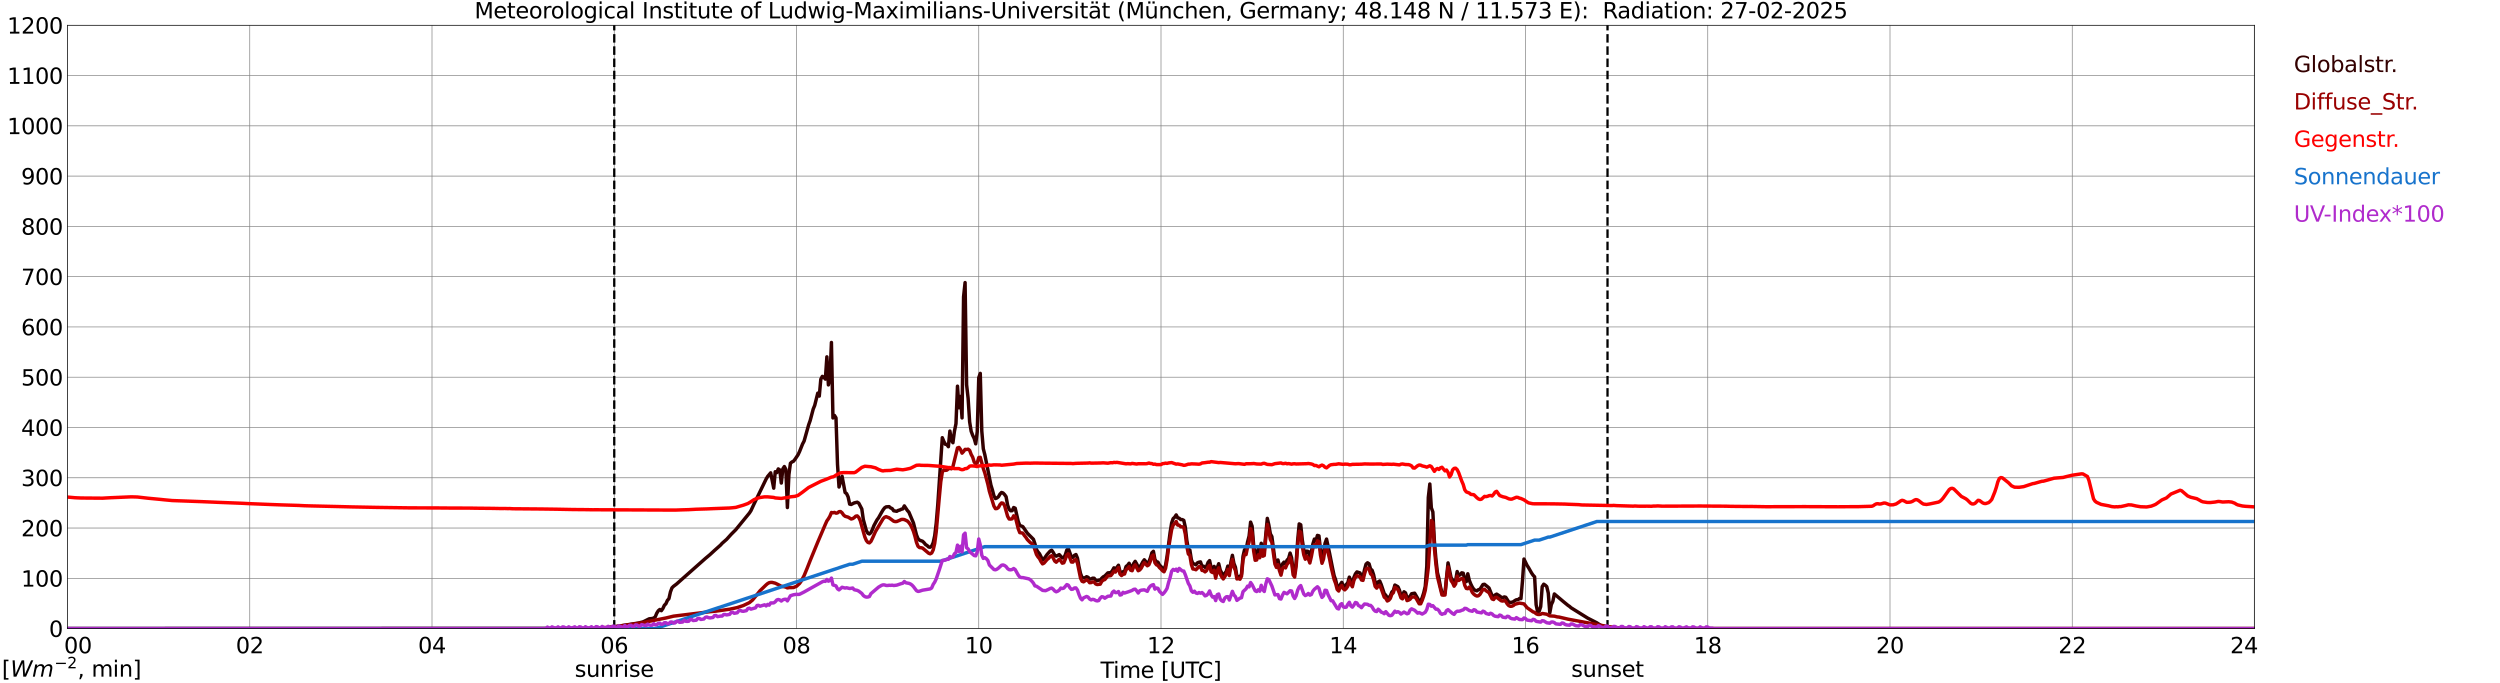 <?xml version="1.0" encoding="utf-8" standalone="no"?>
<!DOCTYPE svg PUBLIC "-//W3C//DTD SVG 1.1//EN"
  "http://www.w3.org/Graphics/SVG/1.1/DTD/svg11.dtd">
<svg xmlns:xlink="http://www.w3.org/1999/xlink" width="1085.4pt" height="296.64pt" viewBox="0 0 1085.4 296.64" xmlns="http://www.w3.org/2000/svg" version="1.1">
 <defs>
  <style type="text/css">*{stroke-linejoin: round; stroke-linecap: butt}</style>
 </defs>
 <g id="figure_1">
  <g id="patch_1">
   <path d="M 0 296.64 
L 1085.4 296.64 
L 1085.4 0 
L 0 0 
z
" style="fill: #ffffff"/>
  </g>
  <g id="axes_1">
   <g id="patch_2">
    <path d="M 29.306 272.909 
L 978.814 272.909 
L 978.814 10.976 
L 29.306 10.976 
z
" style="fill: #ffffff"/>
   </g>
   <g id="patch_3">
    <path d="M 978.814 272.909 
L 978.814 272.909 
L 978.814 10.976 
L 978.814 10.976 
z
" clip-path="url(#pd81f3ab961)" style="fill: #d3d3d3; opacity: 0.25; stroke: #d3d3d3; stroke-linejoin: miter"/>
   </g>
   <g id="matplotlib.axis_1">
    <g id="xtick_1">
     <g id="line2d_1">
      <path d="M 29.306 272.909 
L 29.306 10.976 
" clip-path="url(#pd81f3ab961)" style="fill: none; stroke: #808080; stroke-width: 0.3; stroke-linecap: square"/>
     </g>
     <g id="line2d_2"/>
     <g id="text_1">
      <!--    00 -->
      <g transform="translate(18.733 283.627) scale(0.095 -0.095)">
       <defs>
        <path id="DejaVuSans-20" transform="scale(0.016)"/>
        <path id="DejaVuSans-30" d="M 2034 4250 
Q 1547 4250 1301 3770 
Q 1056 3291 1056 2328 
Q 1056 1369 1301 889 
Q 1547 409 2034 409 
Q 2525 409 2770 889 
Q 3016 1369 3016 2328 
Q 3016 3291 2770 3770 
Q 2525 4250 2034 4250 
z
M 2034 4750 
Q 2819 4750 3233 4129 
Q 3647 3509 3647 2328 
Q 3647 1150 3233 529 
Q 2819 -91 2034 -91 
Q 1250 -91 836 529 
Q 422 1150 422 2328 
Q 422 3509 836 4129 
Q 1250 4750 2034 4750 
z
" transform="scale(0.016)"/>
       </defs>
       <use xlink:href="#DejaVuSans-20"/>
       <use xlink:href="#DejaVuSans-20" transform="translate(31.787 0)"/>
       <use xlink:href="#DejaVuSans-20" transform="translate(63.574 0)"/>
       <use xlink:href="#DejaVuSans-30" transform="translate(95.361 0)"/>
       <use xlink:href="#DejaVuSans-30" transform="translate(158.984 0)"/>
      </g>
     </g>
    </g>
    <g id="xtick_2">
     <g id="line2d_3">
      <path d="M 108.431 272.909 
L 108.431 10.976 
" clip-path="url(#pd81f3ab961)" style="fill: none; stroke: #808080; stroke-width: 0.3; stroke-linecap: square"/>
     </g>
     <g id="line2d_4"/>
     <g id="text_2">
      <!-- 02 -->
      <g transform="translate(102.387 283.627) scale(0.095 -0.095)">
       <defs>
        <path id="DejaVuSans-32" d="M 1228 531 
L 3431 531 
L 3431 0 
L 469 0 
L 469 531 
Q 828 903 1448 1529 
Q 2069 2156 2228 2338 
Q 2531 2678 2651 2914 
Q 2772 3150 2772 3378 
Q 2772 3750 2511 3984 
Q 2250 4219 1831 4219 
Q 1534 4219 1204 4116 
Q 875 4013 500 3803 
L 500 4441 
Q 881 4594 1212 4672 
Q 1544 4750 1819 4750 
Q 2544 4750 2975 4387 
Q 3406 4025 3406 3419 
Q 3406 3131 3298 2873 
Q 3191 2616 2906 2266 
Q 2828 2175 2409 1742 
Q 1991 1309 1228 531 
z
" transform="scale(0.016)"/>
       </defs>
       <use xlink:href="#DejaVuSans-30"/>
       <use xlink:href="#DejaVuSans-32" transform="translate(63.623 0)"/>
      </g>
     </g>
    </g>
    <g id="xtick_3">
     <g id="line2d_5">
      <path d="M 187.557 272.909 
L 187.557 10.976 
" clip-path="url(#pd81f3ab961)" style="fill: none; stroke: #808080; stroke-width: 0.3; stroke-linecap: square"/>
     </g>
     <g id="line2d_6"/>
     <g id="text_3">
      <!-- 04 -->
      <g transform="translate(181.513 283.627) scale(0.095 -0.095)">
       <defs>
        <path id="DejaVuSans-34" d="M 2419 4116 
L 825 1625 
L 2419 1625 
L 2419 4116 
z
M 2253 4666 
L 3047 4666 
L 3047 1625 
L 3713 1625 
L 3713 1100 
L 3047 1100 
L 3047 0 
L 2419 0 
L 2419 1100 
L 313 1100 
L 313 1709 
L 2253 4666 
z
" transform="scale(0.016)"/>
       </defs>
       <use xlink:href="#DejaVuSans-30"/>
       <use xlink:href="#DejaVuSans-34" transform="translate(63.623 0)"/>
      </g>
     </g>
    </g>
    <g id="xtick_4">
     <g id="line2d_7">
      <path d="M 266.683 272.909 
L 266.683 10.976 
" clip-path="url(#pd81f3ab961)" style="fill: none; stroke: #808080; stroke-width: 0.3; stroke-linecap: square"/>
     </g>
     <g id="line2d_8"/>
     <g id="text_4">
      <!-- 06 -->
      <g transform="translate(260.638 283.627) scale(0.095 -0.095)">
       <defs>
        <path id="DejaVuSans-36" d="M 2113 2584 
Q 1688 2584 1439 2293 
Q 1191 2003 1191 1497 
Q 1191 994 1439 701 
Q 1688 409 2113 409 
Q 2538 409 2786 701 
Q 3034 994 3034 1497 
Q 3034 2003 2786 2293 
Q 2538 2584 2113 2584 
z
M 3366 4563 
L 3366 3988 
Q 3128 4100 2886 4159 
Q 2644 4219 2406 4219 
Q 1781 4219 1451 3797 
Q 1122 3375 1075 2522 
Q 1259 2794 1537 2939 
Q 1816 3084 2150 3084 
Q 2853 3084 3261 2657 
Q 3669 2231 3669 1497 
Q 3669 778 3244 343 
Q 2819 -91 2113 -91 
Q 1303 -91 875 529 
Q 447 1150 447 2328 
Q 447 3434 972 4092 
Q 1497 4750 2381 4750 
Q 2619 4750 2861 4703 
Q 3103 4656 3366 4563 
z
" transform="scale(0.016)"/>
       </defs>
       <use xlink:href="#DejaVuSans-30"/>
       <use xlink:href="#DejaVuSans-36" transform="translate(63.623 0)"/>
      </g>
     </g>
    </g>
    <g id="xtick_5">
     <g id="line2d_9">
      <path d="M 345.808 272.909 
L 345.808 10.976 
" clip-path="url(#pd81f3ab961)" style="fill: none; stroke: #808080; stroke-width: 0.3; stroke-linecap: square"/>
     </g>
     <g id="line2d_10"/>
     <g id="text_5">
      <!-- 08 -->
      <g transform="translate(339.764 283.627) scale(0.095 -0.095)">
       <defs>
        <path id="DejaVuSans-38" d="M 2034 2216 
Q 1584 2216 1326 1975 
Q 1069 1734 1069 1313 
Q 1069 891 1326 650 
Q 1584 409 2034 409 
Q 2484 409 2743 651 
Q 3003 894 3003 1313 
Q 3003 1734 2745 1975 
Q 2488 2216 2034 2216 
z
M 1403 2484 
Q 997 2584 770 2862 
Q 544 3141 544 3541 
Q 544 4100 942 4425 
Q 1341 4750 2034 4750 
Q 2731 4750 3128 4425 
Q 3525 4100 3525 3541 
Q 3525 3141 3298 2862 
Q 3072 2584 2669 2484 
Q 3125 2378 3379 2068 
Q 3634 1759 3634 1313 
Q 3634 634 3220 271 
Q 2806 -91 2034 -91 
Q 1263 -91 848 271 
Q 434 634 434 1313 
Q 434 1759 690 2068 
Q 947 2378 1403 2484 
z
M 1172 3481 
Q 1172 3119 1398 2916 
Q 1625 2713 2034 2713 
Q 2441 2713 2670 2916 
Q 2900 3119 2900 3481 
Q 2900 3844 2670 4047 
Q 2441 4250 2034 4250 
Q 1625 4250 1398 4047 
Q 1172 3844 1172 3481 
z
" transform="scale(0.016)"/>
       </defs>
       <use xlink:href="#DejaVuSans-30"/>
       <use xlink:href="#DejaVuSans-38" transform="translate(63.623 0)"/>
      </g>
     </g>
    </g>
    <g id="xtick_6">
     <g id="line2d_11">
      <path d="M 424.934 272.909 
L 424.934 10.976 
" clip-path="url(#pd81f3ab961)" style="fill: none; stroke: #808080; stroke-width: 0.3; stroke-linecap: square"/>
     </g>
     <g id="line2d_12"/>
     <g id="text_6">
      <!-- 10 -->
      <g transform="translate(418.89 283.627) scale(0.095 -0.095)">
       <defs>
        <path id="DejaVuSans-31" d="M 794 531 
L 1825 531 
L 1825 4091 
L 703 3866 
L 703 4441 
L 1819 4666 
L 2450 4666 
L 2450 531 
L 3481 531 
L 3481 0 
L 794 0 
L 794 531 
z
" transform="scale(0.016)"/>
       </defs>
       <use xlink:href="#DejaVuSans-31"/>
       <use xlink:href="#DejaVuSans-30" transform="translate(63.623 0)"/>
      </g>
     </g>
    </g>
    <g id="xtick_7">
     <g id="line2d_13">
      <path d="M 504.06 272.909 
L 504.06 10.976 
" clip-path="url(#pd81f3ab961)" style="fill: none; stroke: #808080; stroke-width: 0.3; stroke-linecap: square"/>
     </g>
     <g id="line2d_14"/>
     <g id="text_7">
      <!-- 12 -->
      <g transform="translate(498.015 283.627) scale(0.095 -0.095)">
       <use xlink:href="#DejaVuSans-31"/>
       <use xlink:href="#DejaVuSans-32" transform="translate(63.623 0)"/>
      </g>
     </g>
    </g>
    <g id="xtick_8">
     <g id="line2d_15">
      <path d="M 583.185 272.909 
L 583.185 10.976 
" clip-path="url(#pd81f3ab961)" style="fill: none; stroke: #808080; stroke-width: 0.3; stroke-linecap: square"/>
     </g>
     <g id="line2d_16"/>
     <g id="text_8">
      <!-- 14 -->
      <g transform="translate(577.141 283.627) scale(0.095 -0.095)">
       <use xlink:href="#DejaVuSans-31"/>
       <use xlink:href="#DejaVuSans-34" transform="translate(63.623 0)"/>
      </g>
     </g>
    </g>
    <g id="xtick_9">
     <g id="line2d_17">
      <path d="M 662.311 272.909 
L 662.311 10.976 
" clip-path="url(#pd81f3ab961)" style="fill: none; stroke: #808080; stroke-width: 0.3; stroke-linecap: square"/>
     </g>
     <g id="line2d_18"/>
     <g id="text_9">
      <!-- 16 -->
      <g transform="translate(656.267 283.627) scale(0.095 -0.095)">
       <use xlink:href="#DejaVuSans-31"/>
       <use xlink:href="#DejaVuSans-36" transform="translate(63.623 0)"/>
      </g>
     </g>
    </g>
    <g id="xtick_10">
     <g id="line2d_19">
      <path d="M 741.437 272.909 
L 741.437 10.976 
" clip-path="url(#pd81f3ab961)" style="fill: none; stroke: #808080; stroke-width: 0.3; stroke-linecap: square"/>
     </g>
     <g id="line2d_20"/>
     <g id="text_10">
      <!-- 18 -->
      <g transform="translate(735.392 283.627) scale(0.095 -0.095)">
       <use xlink:href="#DejaVuSans-31"/>
       <use xlink:href="#DejaVuSans-38" transform="translate(63.623 0)"/>
      </g>
     </g>
    </g>
    <g id="xtick_11">
     <g id="line2d_21">
      <path d="M 820.562 272.909 
L 820.562 10.976 
" clip-path="url(#pd81f3ab961)" style="fill: none; stroke: #808080; stroke-width: 0.3; stroke-linecap: square"/>
     </g>
     <g id="line2d_22"/>
     <g id="text_11">
      <!-- 20 -->
      <g transform="translate(814.518 283.627) scale(0.095 -0.095)">
       <use xlink:href="#DejaVuSans-32"/>
       <use xlink:href="#DejaVuSans-30" transform="translate(63.623 0)"/>
      </g>
     </g>
    </g>
    <g id="xtick_12">
     <g id="line2d_23">
      <path d="M 899.688 272.909 
L 899.688 10.976 
" clip-path="url(#pd81f3ab961)" style="fill: none; stroke: #808080; stroke-width: 0.3; stroke-linecap: square"/>
     </g>
     <g id="line2d_24"/>
     <g id="text_12">
      <!-- 22 -->
      <g transform="translate(893.644 283.627) scale(0.095 -0.095)">
       <use xlink:href="#DejaVuSans-32"/>
       <use xlink:href="#DejaVuSans-32" transform="translate(63.623 0)"/>
      </g>
     </g>
    </g>
    <g id="xtick_13">
     <g id="line2d_25">
      <path d="M 978.814 272.909 
L 978.814 10.976 
" clip-path="url(#pd81f3ab961)" style="fill: none; stroke: #808080; stroke-width: 0.3; stroke-linecap: square"/>
     </g>
     <g id="line2d_26"/>
     <g id="text_13">
      <!-- 24    -->
      <g transform="translate(968.241 283.627) scale(0.095 -0.095)">
       <use xlink:href="#DejaVuSans-32"/>
       <use xlink:href="#DejaVuSans-34" transform="translate(63.623 0)"/>
       <use xlink:href="#DejaVuSans-20" transform="translate(127.246 0)"/>
       <use xlink:href="#DejaVuSans-20" transform="translate(159.033 0)"/>
       <use xlink:href="#DejaVuSans-20" transform="translate(190.82 0)"/>
      </g>
     </g>
    </g>
    <g id="text_14">
     <!-- Time [UTC] -->
     <g transform="translate(477.806 294.322) scale(0.095 -0.095)">
      <defs>
       <path id="DejaVuSans-54" d="M -19 4666 
L 3928 4666 
L 3928 4134 
L 2272 4134 
L 2272 0 
L 1638 0 
L 1638 4134 
L -19 4134 
L -19 4666 
z
" transform="scale(0.016)"/>
       <path id="DejaVuSans-69" d="M 603 3500 
L 1178 3500 
L 1178 0 
L 603 0 
L 603 3500 
z
M 603 4863 
L 1178 4863 
L 1178 4134 
L 603 4134 
L 603 4863 
z
" transform="scale(0.016)"/>
       <path id="DejaVuSans-6d" d="M 3328 2828 
Q 3544 3216 3844 3400 
Q 4144 3584 4550 3584 
Q 5097 3584 5394 3201 
Q 5691 2819 5691 2113 
L 5691 0 
L 5113 0 
L 5113 2094 
Q 5113 2597 4934 2840 
Q 4756 3084 4391 3084 
Q 3944 3084 3684 2787 
Q 3425 2491 3425 1978 
L 3425 0 
L 2847 0 
L 2847 2094 
Q 2847 2600 2669 2842 
Q 2491 3084 2119 3084 
Q 1678 3084 1418 2786 
Q 1159 2488 1159 1978 
L 1159 0 
L 581 0 
L 581 3500 
L 1159 3500 
L 1159 2956 
Q 1356 3278 1631 3431 
Q 1906 3584 2284 3584 
Q 2666 3584 2933 3390 
Q 3200 3197 3328 2828 
z
" transform="scale(0.016)"/>
       <path id="DejaVuSans-65" d="M 3597 1894 
L 3597 1613 
L 953 1613 
Q 991 1019 1311 708 
Q 1631 397 2203 397 
Q 2534 397 2845 478 
Q 3156 559 3463 722 
L 3463 178 
Q 3153 47 2828 -22 
Q 2503 -91 2169 -91 
Q 1331 -91 842 396 
Q 353 884 353 1716 
Q 353 2575 817 3079 
Q 1281 3584 2069 3584 
Q 2775 3584 3186 3129 
Q 3597 2675 3597 1894 
z
M 3022 2063 
Q 3016 2534 2758 2815 
Q 2500 3097 2075 3097 
Q 1594 3097 1305 2825 
Q 1016 2553 972 2059 
L 3022 2063 
z
" transform="scale(0.016)"/>
       <path id="DejaVuSans-5b" d="M 550 4863 
L 1875 4863 
L 1875 4416 
L 1125 4416 
L 1125 -397 
L 1875 -397 
L 1875 -844 
L 550 -844 
L 550 4863 
z
" transform="scale(0.016)"/>
       <path id="DejaVuSans-55" d="M 556 4666 
L 1191 4666 
L 1191 1831 
Q 1191 1081 1462 751 
Q 1734 422 2344 422 
Q 2950 422 3222 751 
Q 3494 1081 3494 1831 
L 3494 4666 
L 4128 4666 
L 4128 1753 
Q 4128 841 3676 375 
Q 3225 -91 2344 -91 
Q 1459 -91 1007 375 
Q 556 841 556 1753 
L 556 4666 
z
" transform="scale(0.016)"/>
       <path id="DejaVuSans-43" d="M 4122 4306 
L 4122 3641 
Q 3803 3938 3442 4084 
Q 3081 4231 2675 4231 
Q 1875 4231 1450 3742 
Q 1025 3253 1025 2328 
Q 1025 1406 1450 917 
Q 1875 428 2675 428 
Q 3081 428 3442 575 
Q 3803 722 4122 1019 
L 4122 359 
Q 3791 134 3420 21 
Q 3050 -91 2638 -91 
Q 1578 -91 968 557 
Q 359 1206 359 2328 
Q 359 3453 968 4101 
Q 1578 4750 2638 4750 
Q 3056 4750 3426 4639 
Q 3797 4528 4122 4306 
z
" transform="scale(0.016)"/>
       <path id="DejaVuSans-5d" d="M 1947 4863 
L 1947 -844 
L 622 -844 
L 622 -397 
L 1369 -397 
L 1369 4416 
L 622 4416 
L 622 4863 
L 1947 4863 
z
" transform="scale(0.016)"/>
      </defs>
      <use xlink:href="#DejaVuSans-54"/>
      <use xlink:href="#DejaVuSans-69" transform="translate(57.959 0)"/>
      <use xlink:href="#DejaVuSans-6d" transform="translate(85.742 0)"/>
      <use xlink:href="#DejaVuSans-65" transform="translate(183.154 0)"/>
      <use xlink:href="#DejaVuSans-20" transform="translate(244.678 0)"/>
      <use xlink:href="#DejaVuSans-5b" transform="translate(276.465 0)"/>
      <use xlink:href="#DejaVuSans-55" transform="translate(315.479 0)"/>
      <use xlink:href="#DejaVuSans-54" transform="translate(388.672 0)"/>
      <use xlink:href="#DejaVuSans-43" transform="translate(443.881 0)"/>
      <use xlink:href="#DejaVuSans-5d" transform="translate(513.705 0)"/>
     </g>
    </g>
   </g>
   <g id="matplotlib.axis_2">
    <g id="ytick_1">
     <g id="line2d_27">
      <path d="M 29.306 272.909 
L 978.814 272.909 
" clip-path="url(#pd81f3ab961)" style="fill: none; stroke: #808080; stroke-width: 0.3; stroke-linecap: square"/>
     </g>
     <g id="line2d_28"/>
     <g id="text_15">
      <!-- 0 -->
      <g transform="translate(21.261 276.518) scale(0.095 -0.095)">
       <use xlink:href="#DejaVuSans-30"/>
      </g>
     </g>
    </g>
    <g id="ytick_2">
     <g id="line2d_29">
      <path d="M 29.306 251.081 
L 978.814 251.081 
" clip-path="url(#pd81f3ab961)" style="fill: none; stroke: #808080; stroke-width: 0.3; stroke-linecap: square"/>
     </g>
     <g id="line2d_30"/>
     <g id="text_16">
      <!-- 100 -->
      <g transform="translate(9.173 254.69) scale(0.095 -0.095)">
       <use xlink:href="#DejaVuSans-31"/>
       <use xlink:href="#DejaVuSans-30" transform="translate(63.623 0)"/>
       <use xlink:href="#DejaVuSans-30" transform="translate(127.246 0)"/>
      </g>
     </g>
    </g>
    <g id="ytick_3">
     <g id="line2d_31">
      <path d="M 29.306 229.253 
L 978.814 229.253 
" clip-path="url(#pd81f3ab961)" style="fill: none; stroke: #808080; stroke-width: 0.3; stroke-linecap: square"/>
     </g>
     <g id="line2d_32"/>
     <g id="text_17">
      <!-- 200 -->
      <g transform="translate(9.173 232.863) scale(0.095 -0.095)">
       <use xlink:href="#DejaVuSans-32"/>
       <use xlink:href="#DejaVuSans-30" transform="translate(63.623 0)"/>
       <use xlink:href="#DejaVuSans-30" transform="translate(127.246 0)"/>
      </g>
     </g>
    </g>
    <g id="ytick_4">
     <g id="line2d_33">
      <path d="M 29.306 207.426 
L 978.814 207.426 
" clip-path="url(#pd81f3ab961)" style="fill: none; stroke: #808080; stroke-width: 0.3; stroke-linecap: square"/>
     </g>
     <g id="line2d_34"/>
     <g id="text_18">
      <!-- 300 -->
      <g transform="translate(9.173 211.035) scale(0.095 -0.095)">
       <defs>
        <path id="DejaVuSans-33" d="M 2597 2516 
Q 3050 2419 3304 2112 
Q 3559 1806 3559 1356 
Q 3559 666 3084 287 
Q 2609 -91 1734 -91 
Q 1441 -91 1130 -33 
Q 819 25 488 141 
L 488 750 
Q 750 597 1062 519 
Q 1375 441 1716 441 
Q 2309 441 2620 675 
Q 2931 909 2931 1356 
Q 2931 1769 2642 2001 
Q 2353 2234 1838 2234 
L 1294 2234 
L 1294 2753 
L 1863 2753 
Q 2328 2753 2575 2939 
Q 2822 3125 2822 3475 
Q 2822 3834 2567 4026 
Q 2313 4219 1838 4219 
Q 1578 4219 1281 4162 
Q 984 4106 628 3988 
L 628 4550 
Q 988 4650 1302 4700 
Q 1616 4750 1894 4750 
Q 2613 4750 3031 4423 
Q 3450 4097 3450 3541 
Q 3450 3153 3228 2886 
Q 3006 2619 2597 2516 
z
" transform="scale(0.016)"/>
       </defs>
       <use xlink:href="#DejaVuSans-33"/>
       <use xlink:href="#DejaVuSans-30" transform="translate(63.623 0)"/>
       <use xlink:href="#DejaVuSans-30" transform="translate(127.246 0)"/>
      </g>
     </g>
    </g>
    <g id="ytick_5">
     <g id="line2d_35">
      <path d="M 29.306 185.598 
L 978.814 185.598 
" clip-path="url(#pd81f3ab961)" style="fill: none; stroke: #808080; stroke-width: 0.3; stroke-linecap: square"/>
     </g>
     <g id="line2d_36"/>
     <g id="text_19">
      <!-- 400 -->
      <g transform="translate(9.173 189.207) scale(0.095 -0.095)">
       <use xlink:href="#DejaVuSans-34"/>
       <use xlink:href="#DejaVuSans-30" transform="translate(63.623 0)"/>
       <use xlink:href="#DejaVuSans-30" transform="translate(127.246 0)"/>
      </g>
     </g>
    </g>
    <g id="ytick_6">
     <g id="line2d_37">
      <path d="M 29.306 163.77 
L 978.814 163.77 
" clip-path="url(#pd81f3ab961)" style="fill: none; stroke: #808080; stroke-width: 0.3; stroke-linecap: square"/>
     </g>
     <g id="line2d_38"/>
     <g id="text_20">
      <!-- 500 -->
      <g transform="translate(9.173 167.379) scale(0.095 -0.095)">
       <defs>
        <path id="DejaVuSans-35" d="M 691 4666 
L 3169 4666 
L 3169 4134 
L 1269 4134 
L 1269 2991 
Q 1406 3038 1543 3061 
Q 1681 3084 1819 3084 
Q 2600 3084 3056 2656 
Q 3513 2228 3513 1497 
Q 3513 744 3044 326 
Q 2575 -91 1722 -91 
Q 1428 -91 1123 -41 
Q 819 9 494 109 
L 494 744 
Q 775 591 1075 516 
Q 1375 441 1709 441 
Q 2250 441 2565 725 
Q 2881 1009 2881 1497 
Q 2881 1984 2565 2268 
Q 2250 2553 1709 2553 
Q 1456 2553 1204 2497 
Q 953 2441 691 2322 
L 691 4666 
z
" transform="scale(0.016)"/>
       </defs>
       <use xlink:href="#DejaVuSans-35"/>
       <use xlink:href="#DejaVuSans-30" transform="translate(63.623 0)"/>
       <use xlink:href="#DejaVuSans-30" transform="translate(127.246 0)"/>
      </g>
     </g>
    </g>
    <g id="ytick_7">
     <g id="line2d_39">
      <path d="M 29.306 141.942 
L 978.814 141.942 
" clip-path="url(#pd81f3ab961)" style="fill: none; stroke: #808080; stroke-width: 0.3; stroke-linecap: square"/>
     </g>
     <g id="line2d_40"/>
     <g id="text_21">
      <!-- 600 -->
      <g transform="translate(9.173 145.551) scale(0.095 -0.095)">
       <use xlink:href="#DejaVuSans-36"/>
       <use xlink:href="#DejaVuSans-30" transform="translate(63.623 0)"/>
       <use xlink:href="#DejaVuSans-30" transform="translate(127.246 0)"/>
      </g>
     </g>
    </g>
    <g id="ytick_8">
     <g id="line2d_41">
      <path d="M 29.306 120.114 
L 978.814 120.114 
" clip-path="url(#pd81f3ab961)" style="fill: none; stroke: #808080; stroke-width: 0.3; stroke-linecap: square"/>
     </g>
     <g id="line2d_42"/>
     <g id="text_22">
      <!-- 700 -->
      <g transform="translate(9.173 123.724) scale(0.095 -0.095)">
       <defs>
        <path id="DejaVuSans-37" d="M 525 4666 
L 3525 4666 
L 3525 4397 
L 1831 0 
L 1172 0 
L 2766 4134 
L 525 4134 
L 525 4666 
z
" transform="scale(0.016)"/>
       </defs>
       <use xlink:href="#DejaVuSans-37"/>
       <use xlink:href="#DejaVuSans-30" transform="translate(63.623 0)"/>
       <use xlink:href="#DejaVuSans-30" transform="translate(127.246 0)"/>
      </g>
     </g>
    </g>
    <g id="ytick_9">
     <g id="line2d_43">
      <path d="M 29.306 98.287 
L 978.814 98.287 
" clip-path="url(#pd81f3ab961)" style="fill: none; stroke: #808080; stroke-width: 0.3; stroke-linecap: square"/>
     </g>
     <g id="line2d_44"/>
     <g id="text_23">
      <!-- 800 -->
      <g transform="translate(9.173 101.896) scale(0.095 -0.095)">
       <use xlink:href="#DejaVuSans-38"/>
       <use xlink:href="#DejaVuSans-30" transform="translate(63.623 0)"/>
       <use xlink:href="#DejaVuSans-30" transform="translate(127.246 0)"/>
      </g>
     </g>
    </g>
    <g id="ytick_10">
     <g id="line2d_45">
      <path d="M 29.306 76.459 
L 978.814 76.459 
" clip-path="url(#pd81f3ab961)" style="fill: none; stroke: #808080; stroke-width: 0.3; stroke-linecap: square"/>
     </g>
     <g id="line2d_46"/>
     <g id="text_24">
      <!-- 900 -->
      <g transform="translate(9.173 80.068) scale(0.095 -0.095)">
       <defs>
        <path id="DejaVuSans-39" d="M 703 97 
L 703 672 
Q 941 559 1184 500 
Q 1428 441 1663 441 
Q 2288 441 2617 861 
Q 2947 1281 2994 2138 
Q 2813 1869 2534 1725 
Q 2256 1581 1919 1581 
Q 1219 1581 811 2004 
Q 403 2428 403 3163 
Q 403 3881 828 4315 
Q 1253 4750 1959 4750 
Q 2769 4750 3195 4129 
Q 3622 3509 3622 2328 
Q 3622 1225 3098 567 
Q 2575 -91 1691 -91 
Q 1453 -91 1209 -44 
Q 966 3 703 97 
z
M 1959 2075 
Q 2384 2075 2632 2365 
Q 2881 2656 2881 3163 
Q 2881 3666 2632 3958 
Q 2384 4250 1959 4250 
Q 1534 4250 1286 3958 
Q 1038 3666 1038 3163 
Q 1038 2656 1286 2365 
Q 1534 2075 1959 2075 
z
" transform="scale(0.016)"/>
       </defs>
       <use xlink:href="#DejaVuSans-39"/>
       <use xlink:href="#DejaVuSans-30" transform="translate(63.623 0)"/>
       <use xlink:href="#DejaVuSans-30" transform="translate(127.246 0)"/>
      </g>
     </g>
    </g>
    <g id="ytick_11">
     <g id="line2d_47">
      <path d="M 29.306 54.631 
L 978.814 54.631 
" clip-path="url(#pd81f3ab961)" style="fill: none; stroke: #808080; stroke-width: 0.3; stroke-linecap: square"/>
     </g>
     <g id="line2d_48"/>
     <g id="text_25">
      <!-- 1000 -->
      <g transform="translate(3.128 58.24) scale(0.095 -0.095)">
       <use xlink:href="#DejaVuSans-31"/>
       <use xlink:href="#DejaVuSans-30" transform="translate(63.623 0)"/>
       <use xlink:href="#DejaVuSans-30" transform="translate(127.246 0)"/>
       <use xlink:href="#DejaVuSans-30" transform="translate(190.869 0)"/>
      </g>
     </g>
    </g>
    <g id="ytick_12">
     <g id="line2d_49">
      <path d="M 29.306 32.803 
L 978.814 32.803 
" clip-path="url(#pd81f3ab961)" style="fill: none; stroke: #808080; stroke-width: 0.3; stroke-linecap: square"/>
     </g>
     <g id="line2d_50"/>
     <g id="text_26">
      <!-- 1100 -->
      <g transform="translate(3.128 36.413) scale(0.095 -0.095)">
       <use xlink:href="#DejaVuSans-31"/>
       <use xlink:href="#DejaVuSans-31" transform="translate(63.623 0)"/>
       <use xlink:href="#DejaVuSans-30" transform="translate(127.246 0)"/>
       <use xlink:href="#DejaVuSans-30" transform="translate(190.869 0)"/>
      </g>
     </g>
    </g>
    <g id="ytick_13">
     <g id="line2d_51">
      <path d="M 29.306 10.976 
L 978.814 10.976 
" clip-path="url(#pd81f3ab961)" style="fill: none; stroke: #808080; stroke-width: 0.3; stroke-linecap: square"/>
     </g>
     <g id="line2d_52"/>
     <g id="text_27">
      <!-- 1200 -->
      <g transform="translate(3.128 14.585) scale(0.095 -0.095)">
       <use xlink:href="#DejaVuSans-31"/>
       <use xlink:href="#DejaVuSans-32" transform="translate(63.623 0)"/>
       <use xlink:href="#DejaVuSans-30" transform="translate(127.246 0)"/>
       <use xlink:href="#DejaVuSans-30" transform="translate(190.869 0)"/>
      </g>
     </g>
    </g>
   </g>
   <g id="line2d_53">
    <path d="M 266.683 272.909 
L 266.683 10.976 
" clip-path="url(#pd81f3ab961)" style="fill: none; stroke-dasharray: 3.7,1.6; stroke-dashoffset: 0; stroke: #000000"/>
   </g>
   <g id="line2d_54">
    <path d="M 697.918 272.909 
L 697.918 10.976 
" clip-path="url(#pd81f3ab961)" style="fill: none; stroke-dasharray: 3.7,1.6; stroke-dashoffset: 0; stroke: #000000"/>
   </g>
   <g id="line2d_55">
    <path d="M 29.306 272.909 
L 260.748 272.837 
L 264.045 272.481 
L 265.364 272.363 
L 277.233 270.488 
L 279.211 269.999 
L 281.849 268.665 
L 283.167 268.53 
L 283.827 268.312 
L 284.486 267.805 
L 285.145 266.219 
L 285.805 265.171 
L 286.464 264.614 
L 287.124 265.138 
L 287.783 264.208 
L 288.442 262.792 
L 289.102 262.132 
L 289.761 260.663 
L 290.42 259.921 
L 291.08 256.983 
L 291.739 255.228 
L 292.399 254.569 
L 293.717 253.574 
L 296.355 251.227 
L 306.246 242.466 
L 308.224 240.811 
L 310.202 238.988 
L 312.839 236.642 
L 313.499 235.9 
L 315.477 234.16 
L 317.455 231.966 
L 319.433 229.991 
L 325.368 222.731 
L 326.027 221.718 
L 327.346 218.865 
L 332.621 207.978 
L 333.28 206.862 
L 334.599 205.293 
L 335.918 211.944 
L 336.577 204.804 
L 337.236 205.208 
L 337.896 203.588 
L 338.555 204.044 
L 339.215 209.715 
L 339.874 203.588 
L 340.533 202.558 
L 341.193 203.824 
L 341.852 220.352 
L 342.512 206.085 
L 343.171 201.139 
L 343.83 200.565 
L 344.49 200.262 
L 345.149 199.419 
L 346.468 197.459 
L 347.127 196.06 
L 348.446 192.751 
L 349.105 191.5 
L 351.083 184.461 
L 351.743 182.605 
L 353.062 177.607 
L 353.721 175.987 
L 355.04 170.685 
L 355.699 171.969 
L 356.359 164.658 
L 357.018 163.41 
L 357.677 163.781 
L 358.337 164.591 
L 358.996 154.936 
L 359.655 167.107 
L 360.315 164.458 
L 360.974 148.689 
L 361.634 181.457 
L 362.293 180.377 
L 362.952 181.422 
L 363.612 201.646 
L 364.271 211.437 
L 365.59 206.762 
L 366.909 213.819 
L 367.568 214.325 
L 368.227 215.759 
L 368.887 218.865 
L 369.546 219.018 
L 370.865 218.342 
L 372.184 218.038 
L 372.843 218.459 
L 374.162 220.976 
L 374.821 225.601 
L 376.14 230.38 
L 376.799 231.528 
L 377.459 231.831 
L 378.118 231.257 
L 378.777 229.856 
L 379.437 228.166 
L 380.756 225.719 
L 381.415 224.842 
L 382.734 222.478 
L 383.393 221.365 
L 384.053 220.503 
L 384.712 220.064 
L 386.031 219.963 
L 386.69 220.537 
L 387.349 220.823 
L 388.009 221.753 
L 389.328 221.989 
L 389.987 221.6 
L 390.646 221.432 
L 391.306 221.094 
L 391.965 220.926 
L 392.624 219.643 
L 393.943 221.633 
L 394.603 222.36 
L 396.581 227.036 
L 397.899 232.22 
L 398.559 233.857 
L 399.218 234.514 
L 400.537 234.987 
L 401.196 235.629 
L 401.856 236.439 
L 402.515 236.845 
L 403.175 237.487 
L 403.834 237.587 
L 404.493 237.081 
L 405.153 235.594 
L 405.812 232.573 
L 406.471 227.138 
L 407.131 219.237 
L 409.109 190.031 
L 409.768 191.618 
L 410.428 192.886 
L 411.087 193.019 
L 411.746 193.932 
L 412.406 187.163 
L 413.065 191.061 
L 413.725 192.209 
L 414.384 187.213 
L 415.043 183.954 
L 415.703 167.664 
L 416.362 177.05 
L 417.022 172.104 
L 417.681 181.44 
L 418.34 128.887 
L 419 122.692 
L 419.659 167.057 
L 420.318 172.949 
L 420.978 183.162 
L 421.637 187.213 
L 422.297 189.003 
L 422.956 190.352 
L 423.615 192.698 
L 424.275 187.466 
L 424.934 164.001 
L 425.593 162.111 
L 426.253 187.145 
L 426.912 194.859 
L 427.572 197.409 
L 430.209 210.577 
L 430.869 212.738 
L 431.528 215.286 
L 432.187 216.451 
L 432.847 216.181 
L 433.506 215.624 
L 434.165 214.493 
L 434.825 213.819 
L 435.484 214.037 
L 436.144 214.729 
L 436.803 215.659 
L 437.462 219.304 
L 438.122 221.112 
L 438.781 221.753 
L 439.44 221.718 
L 440.1 220.352 
L 440.759 220.655 
L 442.078 226.379 
L 442.737 228.134 
L 444.056 228.622 
L 446.034 231.493 
L 448.672 234.143 
L 449.331 236.118 
L 449.991 238.567 
L 450.65 239.613 
L 451.309 240.407 
L 452.628 243.057 
L 453.287 242.618 
L 454.606 240.743 
L 455.925 239.274 
L 456.584 238.871 
L 457.244 239.798 
L 457.903 241.032 
L 458.563 241.47 
L 459.881 240.794 
L 461.2 242.23 
L 461.859 242.195 
L 462.519 240.861 
L 463.178 238.768 
L 463.838 238.211 
L 465.156 241.841 
L 465.816 241.977 
L 466.475 241.099 
L 467.134 240.761 
L 467.794 242.315 
L 468.453 245.995 
L 469.113 248.999 
L 469.772 250.703 
L 470.431 250.906 
L 471.091 250.839 
L 471.75 250.383 
L 472.409 250.653 
L 473.069 251.448 
L 473.728 251.345 
L 474.388 251.009 
L 475.047 251.059 
L 475.706 251.937 
L 476.366 252.122 
L 477.025 251.886 
L 477.685 251.869 
L 478.344 251.042 
L 479.003 250.435 
L 479.663 250.079 
L 480.981 248.728 
L 482.3 248.595 
L 482.96 247.733 
L 483.619 246.534 
L 484.278 247.194 
L 485.597 245.404 
L 486.256 248.071 
L 486.916 248.848 
L 487.575 248.189 
L 488.235 248.121 
L 488.894 245.928 
L 489.553 245.454 
L 490.213 244.541 
L 490.872 246.061 
L 491.532 246.349 
L 492.191 244.677 
L 492.85 243.714 
L 493.51 244.847 
L 494.169 246.248 
L 494.828 246.096 
L 495.488 245.218 
L 496.147 243.967 
L 496.807 243.04 
L 498.125 244.576 
L 498.785 243.985 
L 499.444 242.23 
L 500.103 239.969 
L 500.763 239.36 
L 501.422 242.939 
L 502.082 243.867 
L 502.741 244.053 
L 503.4 245.336 
L 504.06 245.96 
L 504.719 246.805 
L 505.379 247.159 
L 506.038 245.386 
L 506.697 241.47 
L 508.016 231.154 
L 508.675 227.071 
L 509.335 225.163 
L 509.994 224.571 
L 510.654 223.558 
L 511.313 224.824 
L 511.972 224.993 
L 512.632 225.567 
L 513.291 225.584 
L 513.95 225.922 
L 514.61 228.843 
L 515.269 234.599 
L 515.929 238.414 
L 516.588 238.803 
L 517.247 243.007 
L 517.907 244.779 
L 518.566 244.862 
L 519.226 245.218 
L 519.885 244.356 
L 520.544 244.087 
L 521.204 243.952 
L 521.863 245.875 
L 522.522 245.807 
L 523.182 246.331 
L 523.841 245.893 
L 524.501 244.17 
L 525.16 243.395 
L 525.819 246.416 
L 526.479 246.838 
L 527.138 245.91 
L 527.797 249.505 
L 528.457 246.585 
L 529.116 244.744 
L 529.776 247.514 
L 531.094 250.062 
L 531.754 248.931 
L 532.413 248.036 
L 533.073 245.775 
L 533.732 248.542 
L 534.391 244.12 
L 535.051 241.099 
L 535.71 244.609 
L 536.369 246.264 
L 537.029 250.315 
L 537.688 250.315 
L 538.348 250.586 
L 539.007 249.287 
L 539.666 241.538 
L 540.326 238.65 
L 540.985 238.82 
L 541.644 235.291 
L 542.304 232.776 
L 542.963 226.682 
L 543.623 228.487 
L 544.282 236.727 
L 544.941 240.946 
L 545.601 240.914 
L 546.26 238.211 
L 546.919 239.798 
L 547.579 235.865 
L 548.238 239.191 
L 548.898 239.124 
L 550.216 225.06 
L 550.876 227.931 
L 551.535 231.763 
L 552.195 232.962 
L 553.513 243.04 
L 554.173 244.559 
L 554.832 243.125 
L 555.491 245.86 
L 556.151 248.036 
L 556.81 244.847 
L 557.47 244.053 
L 558.129 244.779 
L 558.788 243.192 
L 559.448 242.501 
L 560.107 240.119 
L 560.766 242.23 
L 561.426 248.003 
L 562.085 249.117 
L 562.745 244.053 
L 563.404 234.531 
L 564.063 227.459 
L 564.723 227.83 
L 565.382 234.278 
L 566.042 238.532 
L 566.701 240.558 
L 567.36 239.259 
L 568.02 239.427 
L 568.679 241.774 
L 569.338 239.63 
L 569.998 236.153 
L 570.657 234.042 
L 571.317 234.819 
L 571.976 232.455 
L 572.635 232.641 
L 573.295 238.685 
L 573.954 242.501 
L 574.613 240.305 
L 575.273 235.915 
L 575.932 234.042 
L 577.251 240.222 
L 578.57 246.855 
L 579.229 249.961 
L 579.889 251.769 
L 580.548 254.637 
L 581.207 255.582 
L 581.867 253.862 
L 582.526 252.832 
L 583.185 254.13 
L 583.845 254.554 
L 585.164 252.982 
L 585.823 250.568 
L 587.142 253.506 
L 587.801 250.738 
L 588.46 249.169 
L 589.12 248.307 
L 590.439 248.728 
L 591.098 250.129 
L 591.757 250.435 
L 592.417 247.344 
L 593.076 244.93 
L 593.736 244.341 
L 594.395 244.779 
L 595.054 247.076 
L 595.714 247.565 
L 596.373 249.573 
L 597.032 252.764 
L 597.692 253.759 
L 598.351 252.629 
L 599.011 252.24 
L 599.67 253.794 
L 600.989 257.743 
L 601.648 258.42 
L 602.307 259.6 
L 602.967 259.397 
L 603.626 258.705 
L 604.286 257.018 
L 604.945 256.359 
L 605.604 254.013 
L 606.923 254.739 
L 607.582 256.224 
L 608.242 258.369 
L 608.901 258.926 
L 609.561 256.933 
L 610.22 257.389 
L 610.879 259.55 
L 611.539 259.33 
L 612.198 258.891 
L 612.858 257.778 
L 614.176 257.542 
L 615.495 259.786 
L 616.154 261.034 
L 616.814 261.087 
L 617.473 259.415 
L 618.133 257.354 
L 618.792 254.569 
L 619.451 245.825 
L 620.111 215.962 
L 620.77 210.139 
L 621.429 220.47 
L 622.089 222.275 
L 622.748 234.955 
L 623.408 242.669 
L 624.067 248.577 
L 624.726 251.177 
L 625.386 254.739 
L 626.045 257.389 
L 626.705 257.304 
L 627.364 257.389 
L 628.683 244.391 
L 630.001 250.806 
L 630.661 251.769 
L 631.32 253.371 
L 631.98 252.072 
L 632.639 248.139 
L 633.298 249.826 
L 633.958 249.555 
L 634.617 248.695 
L 635.276 248.848 
L 635.936 251.734 
L 636.595 252.528 
L 637.255 249.117 
L 637.914 251.937 
L 638.573 253.591 
L 639.233 254.925 
L 639.892 255.903 
L 640.552 256.342 
L 641.211 256.512 
L 641.87 256.021 
L 642.53 255.835 
L 643.848 253.777 
L 644.508 253.674 
L 645.827 254.722 
L 646.486 255.296 
L 647.805 258.623 
L 648.464 259.061 
L 649.123 258.302 
L 649.783 257.946 
L 651.102 258.773 
L 651.761 259.297 
L 652.42 259.5 
L 653.08 259.162 
L 653.739 259.314 
L 655.058 261.373 
L 655.717 261.558 
L 656.377 261.475 
L 657.036 261.255 
L 657.695 260.749 
L 658.355 260.395 
L 659.014 260.377 
L 659.674 259.854 
L 660.333 259.904 
L 660.992 252.375 
L 661.652 242.719 
L 662.97 245.436 
L 663.63 246.449 
L 664.949 248.78 
L 665.608 249.741 
L 666.267 250.45 
L 666.927 262.556 
L 667.586 265.662 
L 668.246 265.374 
L 668.905 263.381 
L 669.564 254.672 
L 670.224 253.641 
L 670.883 254.063 
L 671.542 254.689 
L 672.202 257.49 
L 672.861 266.083 
L 673.521 262.488 
L 674.18 261.087 
L 674.839 257.878 
L 678.796 261.222 
L 680.774 262.842 
L 681.433 263.281 
L 682.092 263.872 
L 689.346 268.38 
L 693.302 270.405 
L 695.28 271.721 
L 696.599 271.992 
L 698.577 272.448 
L 699.896 272.549 
L 702.533 272.784 
L 705.171 272.909 
L 978.154 272.909 
L 978.154 272.909 
" clip-path="url(#pd81f3ab961)" style="fill: none; stroke: #330000; stroke-width: 1.5; stroke-linecap: square"/>
   </g>
   <g id="line2d_56">
    <path d="M 29.306 272.909 
L 258.111 272.909 
L 259.43 272.717 
L 265.364 272.256 
L 266.023 272.13 
L 267.342 272.044 
L 269.32 271.752 
L 277.892 270.534 
L 289.102 268.31 
L 292.399 267.513 
L 308.224 265.581 
L 310.861 265.33 
L 316.796 264.49 
L 318.774 264.071 
L 320.093 263.776 
L 322.73 262.894 
L 325.368 261.635 
L 326.686 260.543 
L 328.005 258.948 
L 329.983 256.472 
L 332.621 253.912 
L 333.28 253.366 
L 333.94 252.989 
L 334.599 252.862 
L 335.258 252.862 
L 336.577 253.198 
L 337.896 253.827 
L 339.215 254.541 
L 340.533 254.75 
L 341.193 254.918 
L 341.852 255.255 
L 342.512 255.128 
L 344.49 255.086 
L 345.808 254.541 
L 347.127 253.325 
L 347.787 252.399 
L 349.105 249.924 
L 350.424 246.733 
L 351.743 243.376 
L 355.04 235.359 
L 358.337 227.634 
L 358.996 226.165 
L 359.655 225.241 
L 360.315 224.108 
L 360.974 222.513 
L 361.634 222.639 
L 362.293 222.471 
L 362.952 222.808 
L 363.612 222.681 
L 364.271 222.135 
L 364.93 222.094 
L 365.59 222.639 
L 366.249 223.604 
L 366.909 224.15 
L 368.227 224.528 
L 369.546 225.326 
L 370.206 225.158 
L 370.865 224.737 
L 371.524 224.108 
L 372.184 223.982 
L 372.843 224.654 
L 373.502 226.082 
L 374.821 230.825 
L 375.481 233.134 
L 376.14 234.686 
L 376.799 235.483 
L 377.459 235.695 
L 378.118 235.064 
L 378.777 233.721 
L 380.096 230.783 
L 383.393 225.241 
L 384.053 224.569 
L 384.712 224.318 
L 386.031 224.822 
L 388.009 226.291 
L 388.668 226.459 
L 389.328 226.418 
L 390.646 225.872 
L 391.306 225.536 
L 391.965 225.495 
L 392.624 225.577 
L 393.943 226.206 
L 394.603 226.878 
L 395.262 227.802 
L 395.921 229.103 
L 396.581 230.698 
L 397.24 232.881 
L 397.899 235.483 
L 398.559 237.164 
L 399.218 237.751 
L 399.878 237.792 
L 400.537 237.96 
L 403.175 240.185 
L 403.834 240.438 
L 404.493 240.102 
L 405.153 238.757 
L 405.812 235.904 
L 406.471 230.951 
L 407.79 216.174 
L 408.45 209.124 
L 409.109 205.009 
L 409.768 204.001 
L 410.428 204.212 
L 411.087 204.127 
L 411.746 203.582 
L 412.406 203.331 
L 413.065 203.54 
L 413.725 202.575 
L 415.703 194.473 
L 416.362 194.263 
L 417.022 195.187 
L 417.681 196.739 
L 418.34 196.027 
L 419 195.102 
L 419.659 195.145 
L 420.318 195.019 
L 420.978 195.523 
L 421.637 197.284 
L 422.297 198.502 
L 422.956 200.602 
L 423.615 201.399 
L 424.275 200.938 
L 424.934 198.67 
L 425.593 198.544 
L 426.912 203.414 
L 427.572 205.345 
L 428.89 210.257 
L 429.55 213.321 
L 431.528 219.743 
L 432.187 220.834 
L 432.847 220.793 
L 433.506 220.289 
L 434.165 219.071 
L 434.825 218.357 
L 435.484 218.483 
L 436.144 219.492 
L 437.462 224.15 
L 438.122 225.326 
L 438.781 225.368 
L 439.44 225.241 
L 440.1 223.94 
L 440.759 224.235 
L 442.078 229.565 
L 442.737 231.244 
L 444.056 231.454 
L 444.716 232.462 
L 445.375 233.259 
L 446.034 234.267 
L 447.353 235.61 
L 448.012 236.029 
L 448.672 236.701 
L 449.991 240.73 
L 450.65 241.78 
L 451.309 242.535 
L 451.969 243.836 
L 452.628 244.803 
L 453.287 244.467 
L 454.606 242.913 
L 455.266 242.411 
L 455.925 241.654 
L 456.584 241.276 
L 457.244 242.243 
L 457.903 243.585 
L 458.563 244.09 
L 459.881 242.789 
L 460.541 243.502 
L 461.2 244.509 
L 461.859 244.341 
L 462.519 242.789 
L 463.178 240.94 
L 463.838 240.479 
L 465.156 244.004 
L 465.816 244.048 
L 466.475 243.123 
L 467.134 242.998 
L 467.794 244.509 
L 469.113 250.974 
L 469.772 252.358 
L 470.431 252.611 
L 471.75 251.729 
L 472.409 252.107 
L 473.069 252.989 
L 473.728 252.945 
L 474.388 252.611 
L 475.047 252.736 
L 475.706 253.534 
L 476.366 253.785 
L 477.685 253.617 
L 478.344 252.399 
L 479.003 251.854 
L 479.663 251.644 
L 480.981 250.007 
L 481.641 250.007 
L 482.3 249.883 
L 482.96 249.042 
L 483.619 247.951 
L 484.278 248.37 
L 485.597 246.397 
L 486.256 249.21 
L 486.916 249.883 
L 487.575 249.337 
L 488.235 249.21 
L 488.894 247.322 
L 489.553 246.818 
L 490.213 246.019 
L 490.872 247.573 
L 491.532 247.783 
L 492.191 246.063 
L 492.85 245.222 
L 494.169 247.783 
L 494.828 247.447 
L 495.488 246.65 
L 496.147 245.349 
L 496.807 244.299 
L 498.125 245.642 
L 498.785 245.222 
L 499.444 243.668 
L 500.103 241.403 
L 500.763 240.94 
L 501.422 244.341 
L 502.082 245.222 
L 502.741 245.517 
L 503.4 246.44 
L 504.06 247.028 
L 504.719 247.783 
L 505.379 248.246 
L 506.038 246.777 
L 506.697 243.081 
L 507.357 237.834 
L 508.675 229.985 
L 509.335 227.97 
L 509.994 227.341 
L 510.654 226.418 
L 511.313 227.97 
L 511.972 228.011 
L 512.632 228.725 
L 513.291 228.725 
L 513.95 228.935 
L 514.61 231.875 
L 515.269 237.205 
L 515.929 240.521 
L 516.588 241.108 
L 517.247 245.096 
L 517.907 247.028 
L 518.566 247.111 
L 519.226 247.364 
L 520.544 246.019 
L 521.204 246.019 
L 521.863 247.656 
L 522.522 247.741 
L 523.182 248.287 
L 523.841 247.741 
L 524.501 246.146 
L 525.16 245.432 
L 525.819 248.202 
L 526.479 248.58 
L 527.138 247.573 
L 527.797 251.016 
L 528.457 248.034 
L 529.116 246.523 
L 529.776 249.169 
L 530.435 250.47 
L 531.094 251.352 
L 531.754 250.385 
L 532.413 249.169 
L 533.073 247.196 
L 533.732 249.883 
L 534.391 245.473 
L 535.051 242.872 
L 535.71 246.231 
L 536.369 247.7 
L 537.029 251.352 
L 537.688 251.184 
L 538.348 251.476 
L 539.007 250.175 
L 539.666 243.123 
L 540.326 240.562 
L 540.985 240.774 
L 541.644 237.541 
L 542.304 235.273 
L 542.963 229.565 
L 543.623 231.412 
L 544.282 239.261 
L 544.941 243.249 
L 545.601 243.123 
L 546.26 240.898 
L 546.919 242.158 
L 547.579 238.211 
L 548.238 241.486 
L 548.898 241.193 
L 549.557 233.468 
L 550.216 227.677 
L 550.876 230.53 
L 551.535 234.226 
L 552.195 235.483 
L 553.513 244.886 
L 554.173 246.355 
L 554.832 245.14 
L 555.491 247.783 
L 556.151 249.715 
L 556.81 246.86 
L 557.47 246.104 
L 558.129 246.565 
L 558.788 244.971 
L 559.448 244.299 
L 560.107 241.99 
L 560.766 244.09 
L 561.426 249.588 
L 562.085 250.553 
L 562.745 245.768 
L 563.404 236.828 
L 564.063 230.615 
L 564.723 231.076 
L 565.382 237.037 
L 566.042 240.857 
L 566.701 242.789 
L 567.36 241.486 
L 568.02 242.621 
L 568.679 244.426 
L 569.338 241.654 
L 569.998 238.128 
L 570.657 236.491 
L 571.317 237.373 
L 571.976 234.854 
L 572.635 235.19 
L 573.295 240.984 
L 573.954 244.55 
L 574.613 242.745 
L 575.273 238.506 
L 575.932 237.12 
L 577.251 242.704 
L 577.91 246.146 
L 579.229 251.644 
L 579.889 253.366 
L 580.548 255.927 
L 581.207 256.599 
L 581.867 254.918 
L 582.526 254.205 
L 583.185 255.591 
L 583.845 256.095 
L 584.504 255.464 
L 585.164 254.499 
L 585.823 252.022 
L 586.482 253.617 
L 587.142 254.75 
L 587.801 252.022 
L 588.46 250.638 
L 589.12 249.924 
L 590.439 250.428 
L 591.098 251.812 
L 591.757 251.98 
L 592.417 249.169 
L 593.076 247.111 
L 593.736 246.65 
L 594.395 247.069 
L 595.054 249.169 
L 595.714 249.671 
L 596.373 251.771 
L 597.032 254.582 
L 597.692 255.34 
L 598.351 254.458 
L 599.011 254.122 
L 599.67 255.591 
L 600.989 259.284 
L 601.648 259.747 
L 602.307 260.921 
L 602.967 260.585 
L 603.626 259.788 
L 604.286 257.983 
L 604.945 257.311 
L 605.604 254.962 
L 606.923 255.968 
L 607.582 257.605 
L 608.242 259.579 
L 608.901 259.998 
L 609.561 258.11 
L 610.22 258.697 
L 610.879 260.753 
L 611.539 260.543 
L 612.198 260.166 
L 612.858 259.284 
L 614.176 259.116 
L 614.836 259.83 
L 616.154 262.139 
L 616.814 262.139 
L 617.473 260.629 
L 618.133 258.738 
L 618.792 256.346 
L 619.451 251.854 
L 620.111 246.355 
L 621.429 225.997 
L 622.089 226.795 
L 622.748 237.96 
L 623.408 244.928 
L 624.067 250.343 
L 626.045 258.319 
L 626.705 258.402 
L 627.364 258.319 
L 628.023 251.267 
L 628.683 246.146 
L 630.001 252.107 
L 630.661 253.03 
L 631.32 254.499 
L 631.98 253.534 
L 632.639 250.134 
L 633.298 252.022 
L 634.617 251.142 
L 635.276 251.393 
L 635.936 254.122 
L 636.595 255.464 
L 637.255 255.591 
L 637.914 254.877 
L 638.573 255.8 
L 639.233 257.228 
L 639.892 257.983 
L 640.552 258.487 
L 641.211 258.782 
L 641.87 258.655 
L 642.53 258.068 
L 643.848 255.927 
L 644.508 255.842 
L 645.167 256.472 
L 646.486 257.354 
L 647.805 260.039 
L 648.464 260.292 
L 649.123 259.411 
L 649.783 259.328 
L 651.761 260.838 
L 652.42 260.965 
L 653.08 260.753 
L 653.739 261.131 
L 654.399 262.222 
L 655.058 262.936 
L 655.717 263.23 
L 656.377 263.189 
L 657.036 262.894 
L 657.695 262.349 
L 659.674 261.844 
L 661.652 262.18 
L 662.97 263.818 
L 665.608 265.664 
L 666.267 265.876 
L 666.927 266.463 
L 667.586 266.756 
L 668.246 266.799 
L 668.905 266.673 
L 669.564 266.336 
L 671.542 266.673 
L 672.861 267.386 
L 674.18 267.469 
L 674.839 267.513 
L 676.158 267.847 
L 676.817 267.891 
L 680.774 268.814 
L 697.918 272.003 
L 699.236 272.171 
L 703.193 272.59 
L 705.171 272.717 
L 705.83 272.909 
L 978.154 272.909 
L 978.154 272.909 
" clip-path="url(#pd81f3ab961)" style="fill: none; stroke: #990000; stroke-width: 1.5; stroke-linecap: square"/>
   </g>
   <g id="line2d_57">
    <path d="M 29.306 215.805 
L 32.603 216.1 
L 35.24 216.213 
L 44.472 216.29 
L 47.768 216.102 
L 57 215.707 
L 59.637 215.779 
L 64.253 216.307 
L 69.528 216.807 
L 71.506 217.014 
L 74.803 217.322 
L 79.419 217.49 
L 87.331 217.783 
L 93.266 218.032 
L 94.584 218.093 
L 105.135 218.505 
L 107.772 218.645 
L 117.663 219.04 
L 122.278 219.21 
L 129.532 219.431 
L 132.169 219.566 
L 135.466 219.658 
L 139.422 219.749 
L 146.676 219.92 
L 152.61 220.073 
L 163.16 220.28 
L 167.116 220.345 
L 177.666 220.492 
L 181.623 220.509 
L 188.216 220.516 
L 196.788 220.588 
L 204.042 220.599 
L 206.679 220.647 
L 213.932 220.719 
L 217.229 220.784 
L 219.207 220.771 
L 220.526 220.821 
L 221.186 220.791 
L 222.504 220.88 
L 235.033 220.985 
L 241.626 221.077 
L 248.22 221.208 
L 249.539 221.225 
L 254.814 221.271 
L 257.451 221.323 
L 258.77 221.301 
L 260.089 221.319 
L 293.058 221.463 
L 295.696 221.367 
L 298.992 221.271 
L 302.289 221.09 
L 306.905 220.95 
L 309.543 220.832 
L 316.796 220.553 
L 318.114 220.435 
L 319.433 220.293 
L 322.73 219.328 
L 324.708 218.614 
L 326.027 217.809 
L 327.346 216.942 
L 328.665 216.349 
L 329.983 215.993 
L 331.961 215.709 
L 333.28 215.714 
L 335.918 215.967 
L 336.577 216.181 
L 337.896 216.292 
L 339.215 216.395 
L 341.193 216.071 
L 341.852 216.021 
L 343.171 215.705 
L 345.149 215.491 
L 346.468 215.083 
L 348.446 213.662 
L 351.083 211.643 
L 356.359 208.969 
L 358.996 207.976 
L 360.315 207.426 
L 360.974 207.144 
L 361.634 207.044 
L 362.293 206.758 
L 362.952 206.26 
L 363.612 205.987 
L 364.271 205.568 
L 364.93 205.289 
L 366.249 205.182 
L 370.865 205.219 
L 371.524 204.959 
L 374.162 202.929 
L 375.481 202.423 
L 378.118 202.637 
L 380.096 203.121 
L 381.415 203.802 
L 382.734 204.315 
L 383.393 204.463 
L 384.053 204.324 
L 386.69 204.239 
L 389.328 203.721 
L 391.965 203.97 
L 393.284 203.75 
L 395.262 203.318 
L 397.899 202.01 
L 399.218 201.923 
L 399.878 202.032 
L 403.175 202.073 
L 407.131 202.381 
L 407.79 202.377 
L 411.746 203.001 
L 412.406 202.984 
L 414.384 203.459 
L 416.362 203.451 
L 417.022 203.772 
L 417.681 203.933 
L 418.34 203.824 
L 419 203.459 
L 419.659 203.429 
L 420.318 203.032 
L 420.978 202.403 
L 421.637 202.274 
L 422.956 202.329 
L 424.275 202.571 
L 424.934 202.313 
L 426.253 202.2 
L 427.572 202.139 
L 428.231 202.217 
L 429.55 201.864 
L 430.209 201.973 
L 431.528 201.809 
L 434.165 201.857 
L 434.825 201.988 
L 440.1 201.486 
L 441.419 201.233 
L 445.375 201.067 
L 447.353 201.098 
L 449.331 201.03 
L 451.969 201.076 
L 465.156 201.202 
L 465.816 201.272 
L 467.134 201.157 
L 472.409 201.043 
L 473.069 200.951 
L 473.728 201.082 
L 477.685 201.013 
L 479.003 200.94 
L 480.981 201.106 
L 482.3 200.864 
L 482.96 200.93 
L 483.619 200.753 
L 484.278 200.816 
L 484.938 200.742 
L 488.894 201.377 
L 489.553 201.288 
L 490.872 201.397 
L 491.532 201.192 
L 493.51 201.477 
L 494.169 201.327 
L 497.466 201.349 
L 498.125 201.255 
L 498.785 201.013 
L 499.444 201.229 
L 500.103 201.264 
L 500.763 201.578 
L 501.422 201.486 
L 502.082 201.709 
L 504.06 201.718 
L 504.719 201.29 
L 505.379 201.24 
L 506.038 201.069 
L 506.697 201.194 
L 507.357 200.984 
L 508.675 200.831 
L 510.654 201.512 
L 511.313 201.423 
L 513.291 201.816 
L 513.95 202.036 
L 514.61 201.955 
L 515.929 201.506 
L 516.588 201.506 
L 517.247 201.379 
L 519.226 201.453 
L 520.544 201.541 
L 521.204 201.388 
L 521.863 201.006 
L 523.182 200.862 
L 524.501 200.672 
L 525.16 200.676 
L 525.819 200.421 
L 528.457 200.757 
L 529.116 200.862 
L 529.776 200.781 
L 536.369 201.353 
L 537.688 201.257 
L 540.326 201.6 
L 540.985 201.344 
L 542.304 201.34 
L 543.623 201.305 
L 544.282 201.229 
L 545.601 201.44 
L 547.579 201.504 
L 548.238 201.218 
L 548.898 201.137 
L 550.216 201.626 
L 552.195 201.746 
L 553.513 201.298 
L 556.151 200.993 
L 556.81 201.272 
L 557.47 201.27 
L 558.129 201.122 
L 558.788 201.373 
L 559.448 201.248 
L 560.766 201.521 
L 561.426 201.362 
L 562.085 201.34 
L 562.745 201.445 
L 567.36 201.316 
L 568.02 201.231 
L 569.338 201.438 
L 569.998 201.65 
L 570.657 202.126 
L 571.317 202.069 
L 572.635 202.669 
L 573.295 202.202 
L 573.954 201.918 
L 574.613 202.202 
L 575.273 202.848 
L 575.932 203.123 
L 577.251 202.036 
L 577.91 201.766 
L 579.229 201.608 
L 579.889 201.611 
L 581.207 201.362 
L 583.185 201.617 
L 583.845 201.493 
L 585.164 201.549 
L 585.823 201.772 
L 586.482 201.757 
L 587.142 201.6 
L 591.098 201.539 
L 592.417 201.416 
L 595.054 201.48 
L 599.67 201.445 
L 600.329 201.641 
L 602.307 201.512 
L 604.286 201.598 
L 604.945 201.528 
L 607.582 201.838 
L 608.242 201.521 
L 608.901 201.438 
L 610.22 201.68 
L 611.539 201.711 
L 612.198 201.927 
L 612.858 202.279 
L 613.517 203.165 
L 614.176 203.23 
L 615.495 202.182 
L 616.154 201.881 
L 616.814 201.958 
L 617.473 202.274 
L 618.792 202.586 
L 619.451 202.826 
L 620.77 202.228 
L 621.429 202.558 
L 622.748 204.638 
L 623.408 203.778 
L 624.067 203.407 
L 624.726 203.82 
L 625.386 203.117 
L 626.045 202.872 
L 627.364 204.439 
L 628.023 204.064 
L 628.683 205.075 
L 629.342 207.065 
L 630.001 206.096 
L 630.661 204.012 
L 631.32 203.346 
L 631.98 203.272 
L 632.639 203.894 
L 633.298 205.206 
L 634.617 208.836 
L 635.276 210.353 
L 635.936 212.647 
L 636.595 213.553 
L 637.914 214.057 
L 638.573 214.642 
L 639.892 214.781 
L 641.211 216.1 
L 641.87 216.611 
L 642.53 216.862 
L 643.189 216.724 
L 644.508 215.515 
L 645.167 215.622 
L 645.827 215.478 
L 646.486 215.196 
L 647.145 215.107 
L 647.805 215.34 
L 648.464 214.622 
L 649.123 213.649 
L 649.783 213.312 
L 651.102 215.148 
L 652.42 215.655 
L 653.739 215.962 
L 655.058 216.565 
L 655.717 216.702 
L 656.377 216.696 
L 658.355 215.882 
L 659.014 215.96 
L 659.674 216.27 
L 660.333 216.421 
L 661.652 217.014 
L 662.97 217.922 
L 663.63 218.318 
L 664.949 218.606 
L 665.608 218.717 
L 674.18 218.752 
L 679.455 218.852 
L 680.774 218.922 
L 683.411 219.018 
L 685.389 219.095 
L 686.708 219.232 
L 699.896 219.494 
L 700.555 219.426 
L 701.874 219.527 
L 709.127 219.749 
L 709.786 219.68 
L 711.105 219.758 
L 713.743 219.776 
L 715.062 219.752 
L 717.04 219.8 
L 717.699 219.723 
L 719.018 219.699 
L 719.677 219.643 
L 721.655 219.76 
L 738.14 219.691 
L 744.734 219.741 
L 749.349 219.765 
L 750.668 219.808 
L 753.306 219.85 
L 759.24 219.9 
L 760.559 219.891 
L 767.153 220.005 
L 772.428 219.968 
L 774.406 219.972 
L 783.637 219.955 
L 798.143 220.018 
L 800.122 219.996 
L 806.715 219.974 
L 812.65 219.8 
L 813.309 219.56 
L 813.969 219.082 
L 814.628 218.752 
L 815.287 218.678 
L 815.947 218.837 
L 816.606 218.772 
L 817.925 218.387 
L 818.584 218.435 
L 820.562 219.191 
L 821.881 219.173 
L 823.2 218.804 
L 824.519 217.951 
L 825.178 217.473 
L 825.837 217.204 
L 826.497 217.383 
L 827.816 218.095 
L 829.134 218.032 
L 829.794 217.888 
L 830.453 217.593 
L 831.112 217.176 
L 831.772 216.897 
L 832.431 217.014 
L 833.091 217.403 
L 834.409 218.444 
L 835.069 218.846 
L 836.388 219.02 
L 837.706 218.813 
L 839.684 218.398 
L 841.663 217.977 
L 842.322 217.591 
L 842.981 217.006 
L 843.641 216.231 
L 846.278 212.562 
L 846.938 212.097 
L 847.597 211.998 
L 848.256 212.278 
L 851.553 215.535 
L 852.872 216.224 
L 853.531 216.587 
L 854.191 217.106 
L 855.51 218.42 
L 856.169 218.789 
L 856.828 218.798 
L 857.488 218.529 
L 858.806 217.213 
L 859.466 217.324 
L 860.785 218.32 
L 861.444 218.582 
L 862.103 218.634 
L 863.422 218.193 
L 864.082 217.608 
L 864.741 216.844 
L 866.06 213.59 
L 866.719 211.603 
L 867.378 209.202 
L 868.038 207.722 
L 868.697 207.343 
L 869.357 207.463 
L 871.994 209.569 
L 873.313 210.914 
L 874.632 211.514 
L 876.61 211.562 
L 878.588 211.282 
L 882.544 209.975 
L 883.204 209.886 
L 886.5 208.949 
L 887.16 208.912 
L 889.138 208.375 
L 890.457 207.991 
L 891.775 207.618 
L 895.732 207.284 
L 897.051 206.937 
L 899.688 206.314 
L 903.644 205.73 
L 904.304 205.754 
L 906.282 206.882 
L 906.941 208.619 
L 908.919 216.576 
L 909.579 217.567 
L 910.238 218.093 
L 912.216 218.986 
L 915.513 219.605 
L 916.832 219.942 
L 918.151 220.077 
L 918.81 219.99 
L 919.469 220.057 
L 920.129 219.937 
L 920.788 219.931 
L 922.766 219.503 
L 924.085 219.164 
L 925.404 219.234 
L 927.382 219.675 
L 929.36 220.005 
L 931.998 220.101 
L 933.976 219.749 
L 935.295 219.237 
L 935.954 218.931 
L 938.592 217.058 
L 940.57 216.189 
L 942.548 214.487 
L 946.504 212.856 
L 947.163 213.059 
L 949.801 215.321 
L 951.12 215.882 
L 953.757 216.512 
L 955.076 217.235 
L 955.735 217.63 
L 956.395 217.874 
L 958.373 218.163 
L 959.692 218.178 
L 961.67 217.968 
L 962.989 217.717 
L 963.648 217.737 
L 964.967 217.955 
L 966.285 217.892 
L 967.604 217.831 
L 968.923 217.977 
L 970.242 218.475 
L 970.901 218.909 
L 971.561 219.21 
L 973.539 219.677 
L 974.857 219.822 
L 978.154 220.022 
L 978.154 220.022 
" clip-path="url(#pd81f3ab961)" style="fill: none; stroke: #ff0000; stroke-width: 1.5; stroke-linecap: square"/>
   </g>
   <g id="line2d_58">
    <path d="M 29.306 272.909 
L 284.486 272.909 
L 368.887 244.969 
L 370.206 244.969 
L 374.162 243.66 
L 408.45 243.66 
L 427.572 237.33 
L 618.792 237.33 
L 620.77 236.675 
L 636.595 236.675 
L 637.255 236.456 
L 660.333 236.456 
L 666.267 234.492 
L 668.246 234.492 
L 672.202 233.182 
L 672.861 233.182 
L 693.302 226.416 
L 978.154 226.416 
L 978.154 226.416 
" clip-path="url(#pd81f3ab961)" style="fill: none; stroke: #1773cc; stroke-width: 1.5; stroke-linecap: square"/>
   </g>
   <g id="line2d_59">
    <path d="M 29.306 272.909 
L 237.011 272.909 
L 237.67 272.254 
L 238.329 272.712 
L 238.989 272.734 
L 239.648 272.167 
L 240.967 272.712 
L 241.626 272.603 
L 242.286 272.167 
L 242.945 272.712 
L 243.604 272.712 
L 244.264 272.167 
L 244.923 272.254 
L 245.583 272.691 
L 246.242 272.734 
L 246.901 272.145 
L 247.561 272.494 
L 248.22 272.691 
L 249.539 272.145 
L 250.198 272.691 
L 250.858 272.712 
L 251.517 272.123 
L 252.176 272.232 
L 252.836 272.669 
L 253.495 272.712 
L 254.155 272.101 
L 254.814 272.45 
L 255.473 272.669 
L 256.133 272.516 
L 256.792 272.101 
L 257.451 272.647 
L 258.111 272.647 
L 258.77 272.058 
L 259.43 272.145 
L 260.089 272.603 
L 260.748 272.603 
L 261.408 271.97 
L 262.067 272.319 
L 262.726 272.538 
L 263.386 272.45 
L 264.045 271.927 
L 264.705 272.472 
L 265.364 272.45 
L 266.023 271.839 
L 266.683 271.905 
L 267.342 272.363 
L 268.002 272.363 
L 268.661 271.708 
L 269.98 272.254 
L 270.639 272.254 
L 271.298 271.577 
L 271.958 272.145 
L 272.617 272.101 
L 273.277 271.512 
L 273.936 271.468 
L 274.595 271.97 
L 275.255 271.948 
L 275.914 271.294 
L 276.573 271.359 
L 277.233 271.861 
L 277.892 271.839 
L 278.552 271.184 
L 280.53 271.665 
L 281.189 270.988 
L 281.849 271.359 
L 282.508 271.468 
L 283.167 271.425 
L 283.827 270.77 
L 284.486 271.294 
L 285.145 271.228 
L 285.805 270.639 
L 286.464 270.551 
L 287.124 271.053 
L 287.783 270.988 
L 288.442 270.355 
L 289.102 270.333 
L 289.761 270.792 
L 290.42 270.726 
L 291.08 270.071 
L 291.739 270.049 
L 292.399 270.508 
L 293.058 270.442 
L 293.717 269.766 
L 294.377 269.722 
L 295.036 270.202 
L 296.355 270.071 
L 297.014 269.351 
L 297.674 269.722 
L 298.333 269.787 
L 298.992 269.722 
L 299.652 269.002 
L 300.311 268.958 
L 300.971 269.416 
L 302.289 269.264 
L 302.949 268.5 
L 303.608 268.478 
L 304.267 268.936 
L 305.586 268.74 
L 306.246 267.998 
L 306.905 267.867 
L 307.564 268.15 
L 308.224 268.281 
L 309.543 268.085 
L 310.202 267.277 
L 310.861 267.212 
L 311.521 267.714 
L 312.839 267.474 
L 313.499 267.474 
L 314.158 266.819 
L 314.818 266.797 
L 315.477 266.972 
L 316.796 266.732 
L 317.455 265.858 
L 318.114 265.837 
L 318.774 266.273 
L 320.093 266.033 
L 320.752 265.182 
L 321.411 265.007 
L 322.071 265.335 
L 322.73 265.4 
L 324.049 265.116 
L 324.708 264.2 
L 325.368 264.047 
L 326.027 264.461 
L 328.005 263.894 
L 328.665 262.89 
L 329.324 262.803 
L 329.983 263.195 
L 331.961 262.584 
L 332.621 263.064 
L 333.28 262.41 
L 333.94 262.737 
L 334.599 261.777 
L 335.918 261.755 
L 336.577 261.275 
L 337.236 260.489 
L 337.896 260.271 
L 338.555 260.467 
L 339.215 260.947 
L 339.874 260.423 
L 340.533 260.205 
L 341.193 260.161 
L 341.852 260.882 
L 343.171 258.655 
L 344.49 258.219 
L 345.808 258.022 
L 346.468 258.088 
L 347.127 258.022 
L 349.105 257.018 
L 352.402 255.163 
L 357.018 252.587 
L 357.677 252.325 
L 358.337 252.413 
L 358.996 251.583 
L 359.655 252.325 
L 360.315 251.998 
L 360.974 250.994 
L 361.634 253.94 
L 362.952 254.377 
L 363.612 255.643 
L 364.271 256.101 
L 365.59 254.966 
L 366.909 255.316 
L 367.568 255.185 
L 368.887 255.512 
L 370.206 255.294 
L 370.865 256.036 
L 372.184 256.32 
L 372.843 256.647 
L 374.162 257.651 
L 374.821 258.546 
L 375.481 259.026 
L 376.14 259.245 
L 376.799 259.201 
L 377.459 258.983 
L 378.118 257.739 
L 381.415 254.923 
L 382.734 254.137 
L 383.393 253.919 
L 384.053 253.962 
L 384.712 254.181 
L 385.371 254.202 
L 386.031 254.093 
L 386.69 254.137 
L 387.349 254.05 
L 388.009 254.202 
L 389.328 254.05 
L 391.306 253.373 
L 391.965 253.22 
L 392.624 252.456 
L 393.284 253.024 
L 394.603 253.264 
L 395.262 253.526 
L 395.921 253.984 
L 396.581 254.683 
L 397.899 256.429 
L 398.559 256.778 
L 399.218 256.669 
L 400.537 256.232 
L 403.834 255.687 
L 404.493 255.272 
L 405.153 253.722 
L 405.812 252.74 
L 406.471 251.321 
L 407.79 247.436 
L 409.109 243.31 
L 410.428 243.158 
L 411.087 242.83 
L 411.746 242.83 
L 412.406 241.608 
L 413.065 242.001 
L 413.725 241.761 
L 414.384 240.429 
L 415.043 239.883 
L 415.703 236.675 
L 416.362 239.403 
L 417.022 237.155 
L 417.681 239.621 
L 418.34 232.2 
L 419 231.48 
L 419.659 237.788 
L 420.318 238.312 
L 420.978 239.512 
L 422.956 241.193 
L 423.615 241.324 
L 424.275 239.709 
L 424.934 234.012 
L 425.593 236.544 
L 426.253 241.04 
L 426.912 242.437 
L 427.572 242.11 
L 428.231 242.568 
L 428.89 243.354 
L 429.55 245.297 
L 431.528 247.261 
L 432.187 247.392 
L 432.847 247.108 
L 433.506 246.628 
L 434.825 245.406 
L 435.484 245.275 
L 436.144 245.515 
L 436.803 245.995 
L 437.462 246.868 
L 438.122 247.327 
L 438.781 247.392 
L 439.44 247.261 
L 440.1 246.825 
L 440.759 247.305 
L 442.078 249.662 
L 442.737 250.514 
L 443.397 250.754 
L 444.056 250.754 
L 446.694 251.321 
L 447.353 251.736 
L 448.012 252.369 
L 448.672 253.177 
L 449.331 254.377 
L 449.991 254.508 
L 451.969 255.839 
L 452.628 256.32 
L 453.947 256.451 
L 455.266 255.861 
L 455.925 255.49 
L 456.584 255.337 
L 457.244 255.796 
L 457.903 256.56 
L 458.563 256.931 
L 459.222 256.669 
L 459.881 256.232 
L 460.541 255.316 
L 461.2 255.512 
L 461.859 255.337 
L 463.178 253.81 
L 463.838 254.071 
L 464.497 255.185 
L 465.156 255.883 
L 465.816 255.774 
L 466.475 255.272 
L 467.134 255.25 
L 467.794 256.167 
L 468.453 258.131 
L 469.113 259.703 
L 469.772 260.423 
L 470.431 259.572 
L 471.75 258.961 
L 472.409 259.245 
L 473.069 260.074 
L 473.728 260.445 
L 474.388 260.205 
L 475.047 260.336 
L 475.706 260.729 
L 476.366 260.882 
L 477.025 260.729 
L 477.685 259.681 
L 478.344 259.07 
L 479.003 259.179 
L 479.663 259.725 
L 480.981 258.874 
L 482.3 258.764 
L 482.96 257.171 
L 483.619 256.625 
L 484.278 257.28 
L 484.938 257.258 
L 485.597 256.822 
L 486.256 258.35 
L 486.916 258.175 
L 487.575 257.171 
L 488.235 257.477 
L 489.553 257.04 
L 490.872 256.582 
L 491.532 256.32 
L 492.191 255.883 
L 492.85 255.796 
L 493.51 256.516 
L 494.169 257.455 
L 494.828 256.472 
L 495.488 256.232 
L 496.807 256.08 
L 498.125 256.734 
L 498.785 255.294 
L 499.444 254.464 
L 500.103 254.028 
L 500.763 253.831 
L 501.422 255.774 
L 502.082 255.272 
L 502.741 255.447 
L 503.4 256.756 
L 504.719 258.066 
L 505.379 257.411 
L 506.038 256.538 
L 506.697 255.425 
L 507.357 252.849 
L 508.016 250.797 
L 508.675 248.003 
L 509.335 247.218 
L 509.994 247.61 
L 510.654 247.108 
L 511.313 248.025 
L 511.972 246.781 
L 513.291 247.872 
L 513.95 247.938 
L 514.61 249.509 
L 515.929 253.286 
L 516.588 254.377 
L 517.247 256.516 
L 517.907 257.149 
L 518.566 256.669 
L 519.226 257.455 
L 519.885 257.651 
L 520.544 257.258 
L 521.204 257.542 
L 521.863 257.258 
L 522.522 257.869 
L 523.182 258.699 
L 523.841 258.481 
L 524.501 257.782 
L 525.16 256.56 
L 525.819 258.306 
L 526.479 259.245 
L 527.138 259.026 
L 527.797 260.751 
L 528.457 258.197 
L 529.116 257.891 
L 529.776 260.118 
L 530.435 260.838 
L 531.094 261.144 
L 531.754 259.681 
L 532.413 259.092 
L 533.073 259.048 
L 533.732 260.511 
L 535.051 256.734 
L 535.71 258.306 
L 536.369 259.026 
L 537.029 260.663 
L 538.348 259.681 
L 539.007 259.507 
L 539.666 256.865 
L 540.985 255.643 
L 541.644 254.464 
L 542.304 254.792 
L 542.963 252.915 
L 543.623 253.853 
L 544.941 256.516 
L 545.601 256.822 
L 546.26 256.058 
L 546.919 256.669 
L 547.579 254.115 
L 548.238 256.036 
L 548.898 256.8 
L 549.557 253.569 
L 550.216 251.299 
L 550.876 251.627 
L 552.195 254.421 
L 553.513 258.284 
L 554.832 258.131 
L 555.491 259.899 
L 556.151 260.074 
L 556.81 258.372 
L 557.47 257.193 
L 558.788 257.804 
L 560.107 256.472 
L 560.766 256.582 
L 561.426 258.764 
L 562.085 259.834 
L 562.745 258.612 
L 563.404 256.211 
L 564.063 254.857 
L 564.723 254.224 
L 566.042 257.891 
L 566.701 258.568 
L 567.36 258.262 
L 568.02 257.651 
L 568.679 258.393 
L 569.338 258.11 
L 569.998 256.669 
L 570.657 255.839 
L 571.976 254.748 
L 572.635 255.425 
L 573.295 257.782 
L 573.954 259.376 
L 574.613 258.677 
L 575.273 256.254 
L 575.932 256.363 
L 576.592 258.175 
L 577.91 260.816 
L 578.57 260.838 
L 580.548 264.134 
L 581.207 264.374 
L 581.867 262.519 
L 582.526 262.082 
L 583.185 263.436 
L 583.845 263.697 
L 584.504 263.588 
L 585.164 262.366 
L 585.823 261.493 
L 586.482 263.064 
L 587.142 263.588 
L 587.801 262.715 
L 588.46 261.58 
L 589.12 261.777 
L 589.779 262.912 
L 590.439 263.195 
L 591.098 263.828 
L 591.757 262.934 
L 592.417 262.235 
L 593.736 262.366 
L 594.395 262.824 
L 595.054 262.824 
L 595.714 263.501 
L 596.373 264.658 
L 597.032 265.335 
L 597.692 265.509 
L 598.351 264.483 
L 599.011 264.985 
L 599.67 265.771 
L 600.329 265.968 
L 600.989 266.448 
L 601.648 265.553 
L 602.967 267.124 
L 603.626 267.299 
L 604.286 267.124 
L 605.604 265.335 
L 606.264 265.837 
L 606.923 265.575 
L 607.582 265.902 
L 608.242 266.601 
L 609.561 265.727 
L 610.879 266.491 
L 611.539 266.23 
L 612.198 264.876 
L 612.858 264.33 
L 614.176 264.942 
L 615.495 266.208 
L 616.154 265.946 
L 617.473 266.601 
L 618.792 265.815 
L 619.451 264.636 
L 620.111 262.322 
L 620.77 262.431 
L 621.429 263.195 
L 622.089 262.955 
L 623.408 264.483 
L 624.067 264.483 
L 624.726 265.116 
L 625.386 266.295 
L 626.045 266.71 
L 626.705 266.426 
L 627.364 266.36 
L 628.023 265.094 
L 628.683 264.68 
L 630.661 266.382 
L 631.32 266.732 
L 631.98 265.815 
L 632.639 265.356 
L 633.298 265.378 
L 633.958 265.269 
L 634.617 264.963 
L 635.276 264.789 
L 635.936 264.112 
L 636.595 264.2 
L 637.914 265.073 
L 639.233 265.4 
L 639.892 264.702 
L 640.552 264.898 
L 641.211 265.706 
L 643.189 266.077 
L 643.848 265.335 
L 644.508 265.618 
L 645.167 266.339 
L 646.486 266.71 
L 647.145 266.251 
L 647.805 266.535 
L 648.464 267.212 
L 649.123 267.539 
L 650.442 267.736 
L 651.102 267.037 
L 651.761 267.255 
L 652.42 267.954 
L 653.739 268.15 
L 654.399 267.561 
L 655.058 267.67 
L 655.717 268.347 
L 656.377 268.609 
L 657.695 268.783 
L 658.355 268.15 
L 659.674 268.958 
L 660.992 269.023 
L 661.652 268.303 
L 662.311 268.543 
L 662.97 269.22 
L 664.949 269.504 
L 665.608 268.892 
L 666.267 269.067 
L 666.927 269.766 
L 668.905 270.093 
L 669.564 269.482 
L 670.224 269.569 
L 671.542 270.377 
L 672.861 270.573 
L 673.521 270.049 
L 674.18 270.049 
L 674.839 270.311 
L 675.499 270.857 
L 677.477 271.075 
L 678.136 270.464 
L 678.796 270.573 
L 679.455 271.097 
L 680.114 271.315 
L 681.433 271.446 
L 682.092 270.901 
L 682.752 270.922 
L 684.071 271.643 
L 685.389 271.774 
L 686.049 271.206 
L 686.708 271.228 
L 688.027 271.927 
L 689.346 272.058 
L 690.005 271.446 
L 690.664 271.534 
L 691.324 272.145 
L 693.302 272.254 
L 693.961 271.665 
L 694.621 271.905 
L 695.28 272.341 
L 696.599 272.429 
L 697.258 271.817 
L 697.918 271.883 
L 698.577 272.472 
L 699.896 272.538 
L 700.555 271.97 
L 701.215 271.992 
L 701.874 272.56 
L 703.193 272.603 
L 703.852 271.992 
L 704.511 272.014 
L 705.171 272.603 
L 706.49 272.647 
L 707.149 272.014 
L 707.808 272.101 
L 708.468 272.647 
L 709.786 272.691 
L 710.446 272.058 
L 711.105 272.232 
L 711.765 272.669 
L 713.083 272.691 
L 713.743 272.079 
L 715.062 272.691 
L 715.721 272.712 
L 716.38 272.123 
L 717.04 272.123 
L 717.699 272.691 
L 719.018 272.734 
L 719.677 272.101 
L 720.337 272.188 
L 720.996 272.691 
L 722.315 272.712 
L 722.974 272.101 
L 724.293 272.691 
L 724.952 272.712 
L 725.612 272.167 
L 726.271 272.145 
L 726.93 272.712 
L 728.249 272.734 
L 728.909 272.123 
L 729.568 272.254 
L 730.227 272.691 
L 730.887 272.712 
L 732.205 272.145 
L 732.865 272.581 
L 734.184 272.734 
L 734.843 272.145 
L 735.502 272.232 
L 736.162 272.712 
L 737.48 272.734 
L 738.14 272.145 
L 738.799 272.516 
L 739.459 272.712 
L 740.118 272.734 
L 740.777 272.167 
L 741.437 272.232 
L 742.096 272.712 
L 743.415 272.734 
L 744.074 272.909 
L 978.154 272.909 
L 978.154 272.909 
" clip-path="url(#pd81f3ab961)" style="fill: none; stroke: #b02bcc; stroke-width: 1.5; stroke-linecap: square"/>
   </g>
   <g id="patch_4">
    <path d="M 29.306 272.909 
L 29.306 10.976 
" style="fill: none; stroke: #000000; stroke-width: 0.3; stroke-linejoin: miter; stroke-linecap: square"/>
   </g>
   <g id="patch_5">
    <path d="M 978.814 272.909 
L 978.814 10.976 
" style="fill: none; stroke: #000000; stroke-width: 0.3; stroke-linejoin: miter; stroke-linecap: square"/>
   </g>
   <g id="patch_6">
    <path d="M 29.306 272.909 
L 978.814 272.909 
" style="fill: none; stroke: #000000; stroke-width: 0.3; stroke-linejoin: miter; stroke-linecap: square"/>
   </g>
   <g id="patch_7">
    <path d="M 29.306 10.976 
L 978.814 10.976 
" style="fill: none; stroke: #000000; stroke-width: 0.3; stroke-linejoin: miter; stroke-linecap: square"/>
   </g>
   <g id="text_28">
    <!-- sunrise -->
    <g transform="translate(249.518 293.863) scale(0.095 -0.095)">
     <defs>
      <path id="DejaVuSans-73" d="M 2834 3397 
L 2834 2853 
Q 2591 2978 2328 3040 
Q 2066 3103 1784 3103 
Q 1356 3103 1142 2972 
Q 928 2841 928 2578 
Q 928 2378 1081 2264 
Q 1234 2150 1697 2047 
L 1894 2003 
Q 2506 1872 2764 1633 
Q 3022 1394 3022 966 
Q 3022 478 2636 193 
Q 2250 -91 1575 -91 
Q 1294 -91 989 -36 
Q 684 19 347 128 
L 347 722 
Q 666 556 975 473 
Q 1284 391 1588 391 
Q 1994 391 2212 530 
Q 2431 669 2431 922 
Q 2431 1156 2273 1281 
Q 2116 1406 1581 1522 
L 1381 1569 
Q 847 1681 609 1914 
Q 372 2147 372 2553 
Q 372 3047 722 3315 
Q 1072 3584 1716 3584 
Q 2034 3584 2315 3537 
Q 2597 3491 2834 3397 
z
" transform="scale(0.016)"/>
      <path id="DejaVuSans-75" d="M 544 1381 
L 544 3500 
L 1119 3500 
L 1119 1403 
Q 1119 906 1312 657 
Q 1506 409 1894 409 
Q 2359 409 2629 706 
Q 2900 1003 2900 1516 
L 2900 3500 
L 3475 3500 
L 3475 0 
L 2900 0 
L 2900 538 
Q 2691 219 2414 64 
Q 2138 -91 1772 -91 
Q 1169 -91 856 284 
Q 544 659 544 1381 
z
M 1991 3584 
L 1991 3584 
z
" transform="scale(0.016)"/>
      <path id="DejaVuSans-6e" d="M 3513 2113 
L 3513 0 
L 2938 0 
L 2938 2094 
Q 2938 2591 2744 2837 
Q 2550 3084 2163 3084 
Q 1697 3084 1428 2787 
Q 1159 2491 1159 1978 
L 1159 0 
L 581 0 
L 581 3500 
L 1159 3500 
L 1159 2956 
Q 1366 3272 1645 3428 
Q 1925 3584 2291 3584 
Q 2894 3584 3203 3211 
Q 3513 2838 3513 2113 
z
" transform="scale(0.016)"/>
      <path id="DejaVuSans-72" d="M 2631 2963 
Q 2534 3019 2420 3045 
Q 2306 3072 2169 3072 
Q 1681 3072 1420 2755 
Q 1159 2438 1159 1844 
L 1159 0 
L 581 0 
L 581 3500 
L 1159 3500 
L 1159 2956 
Q 1341 3275 1631 3429 
Q 1922 3584 2338 3584 
Q 2397 3584 2469 3576 
Q 2541 3569 2628 3553 
L 2631 2963 
z
" transform="scale(0.016)"/>
     </defs>
     <use xlink:href="#DejaVuSans-73"/>
     <use xlink:href="#DejaVuSans-75" transform="translate(52.1 0)"/>
     <use xlink:href="#DejaVuSans-6e" transform="translate(115.479 0)"/>
     <use xlink:href="#DejaVuSans-72" transform="translate(178.857 0)"/>
     <use xlink:href="#DejaVuSans-69" transform="translate(219.971 0)"/>
     <use xlink:href="#DejaVuSans-73" transform="translate(247.754 0)"/>
     <use xlink:href="#DejaVuSans-65" transform="translate(299.854 0)"/>
    </g>
   </g>
   <g id="text_29">
    <!-- sunset -->
    <g transform="translate(682.163 293.863) scale(0.095 -0.095)">
     <defs>
      <path id="DejaVuSans-74" d="M 1172 4494 
L 1172 3500 
L 2356 3500 
L 2356 3053 
L 1172 3053 
L 1172 1153 
Q 1172 725 1289 603 
Q 1406 481 1766 481 
L 2356 481 
L 2356 0 
L 1766 0 
Q 1100 0 847 248 
Q 594 497 594 1153 
L 594 3053 
L 172 3053 
L 172 3500 
L 594 3500 
L 594 4494 
L 1172 4494 
z
" transform="scale(0.016)"/>
     </defs>
     <use xlink:href="#DejaVuSans-73"/>
     <use xlink:href="#DejaVuSans-75" transform="translate(52.1 0)"/>
     <use xlink:href="#DejaVuSans-6e" transform="translate(115.479 0)"/>
     <use xlink:href="#DejaVuSans-73" transform="translate(178.857 0)"/>
     <use xlink:href="#DejaVuSans-65" transform="translate(230.957 0)"/>
     <use xlink:href="#DejaVuSans-74" transform="translate(292.48 0)"/>
    </g>
   </g>
   <g id="text_30">
    <!-- [$Wm^{-2}$, min] -->
    <g transform="translate(0.821 293.863) scale(0.095 -0.095)">
     <defs>
      <path id="DejaVuSans-Oblique-57" d="M 616 4666 
L 1228 4666 
L 1453 697 
L 3213 4666 
L 3916 4666 
L 4147 697 
L 5888 4666 
L 6528 4666 
L 4453 0 
L 3659 0 
L 3444 3891 
L 1697 0 
L 903 0 
L 616 4666 
z
" transform="scale(0.016)"/>
      <path id="DejaVuSans-Oblique-6d" d="M 5747 2113 
L 5338 0 
L 4763 0 
L 5166 2094 
Q 5191 2228 5203 2325 
Q 5216 2422 5216 2491 
Q 5216 2772 5059 2928 
Q 4903 3084 4622 3084 
Q 4203 3084 3875 2770 
Q 3547 2456 3450 1953 
L 3066 0 
L 2491 0 
L 2900 2094 
Q 2925 2209 2937 2307 
Q 2950 2406 2950 2484 
Q 2950 2769 2794 2926 
Q 2638 3084 2363 3084 
Q 1938 3084 1609 2770 
Q 1281 2456 1184 1953 
L 800 0 
L 225 0 
L 909 3500 
L 1484 3500 
L 1375 2956 
Q 1609 3263 1923 3423 
Q 2238 3584 2597 3584 
Q 2978 3584 3223 3384 
Q 3469 3184 3519 2828 
Q 3781 3197 4126 3390 
Q 4472 3584 4856 3584 
Q 5306 3584 5551 3325 
Q 5797 3066 5797 2591 
Q 5797 2488 5784 2364 
Q 5772 2241 5747 2113 
z
" transform="scale(0.016)"/>
      <path id="DejaVuSans-2212" d="M 678 2272 
L 4684 2272 
L 4684 1741 
L 678 1741 
L 678 2272 
z
" transform="scale(0.016)"/>
      <path id="DejaVuSans-2c" d="M 750 794 
L 1409 794 
L 1409 256 
L 897 -744 
L 494 -744 
L 750 256 
L 750 794 
z
" transform="scale(0.016)"/>
     </defs>
     <use xlink:href="#DejaVuSans-5b" transform="translate(0 0.766)"/>
     <use xlink:href="#DejaVuSans-Oblique-57" transform="translate(39.014 0.766)"/>
     <use xlink:href="#DejaVuSans-Oblique-6d" transform="translate(137.891 0.766)"/>
     <use xlink:href="#DejaVuSans-2212" transform="translate(239.953 39.047) scale(0.7)"/>
     <use xlink:href="#DejaVuSans-32" transform="translate(298.605 39.047) scale(0.7)"/>
     <use xlink:href="#DejaVuSans-2c" transform="translate(345.875 0.766)"/>
     <use xlink:href="#DejaVuSans-20" transform="translate(377.663 0.766)"/>
     <use xlink:href="#DejaVuSans-6d" transform="translate(409.45 0.766)"/>
     <use xlink:href="#DejaVuSans-69" transform="translate(506.862 0.766)"/>
     <use xlink:href="#DejaVuSans-6e" transform="translate(534.645 0.766)"/>
     <use xlink:href="#DejaVuSans-5d" transform="translate(598.024 0.766)"/>
    </g>
   </g>
   <g id="text_31">
    <!-- Globalstr. -->
    <g style="fill: #330000" transform="translate(995.905 31.291) scale(0.095 -0.095)">
     <defs>
      <path id="DejaVuSans-47" d="M 3809 666 
L 3809 1919 
L 2778 1919 
L 2778 2438 
L 4434 2438 
L 4434 434 
Q 4069 175 3628 42 
Q 3188 -91 2688 -91 
Q 1594 -91 976 548 
Q 359 1188 359 2328 
Q 359 3472 976 4111 
Q 1594 4750 2688 4750 
Q 3144 4750 3555 4637 
Q 3966 4525 4313 4306 
L 4313 3634 
Q 3963 3931 3569 4081 
Q 3175 4231 2741 4231 
Q 1884 4231 1454 3753 
Q 1025 3275 1025 2328 
Q 1025 1384 1454 906 
Q 1884 428 2741 428 
Q 3075 428 3337 486 
Q 3600 544 3809 666 
z
" transform="scale(0.016)"/>
      <path id="DejaVuSans-6c" d="M 603 4863 
L 1178 4863 
L 1178 0 
L 603 0 
L 603 4863 
z
" transform="scale(0.016)"/>
      <path id="DejaVuSans-6f" d="M 1959 3097 
Q 1497 3097 1228 2736 
Q 959 2375 959 1747 
Q 959 1119 1226 758 
Q 1494 397 1959 397 
Q 2419 397 2687 759 
Q 2956 1122 2956 1747 
Q 2956 2369 2687 2733 
Q 2419 3097 1959 3097 
z
M 1959 3584 
Q 2709 3584 3137 3096 
Q 3566 2609 3566 1747 
Q 3566 888 3137 398 
Q 2709 -91 1959 -91 
Q 1206 -91 779 398 
Q 353 888 353 1747 
Q 353 2609 779 3096 
Q 1206 3584 1959 3584 
z
" transform="scale(0.016)"/>
      <path id="DejaVuSans-62" d="M 3116 1747 
Q 3116 2381 2855 2742 
Q 2594 3103 2138 3103 
Q 1681 3103 1420 2742 
Q 1159 2381 1159 1747 
Q 1159 1113 1420 752 
Q 1681 391 2138 391 
Q 2594 391 2855 752 
Q 3116 1113 3116 1747 
z
M 1159 2969 
Q 1341 3281 1617 3432 
Q 1894 3584 2278 3584 
Q 2916 3584 3314 3078 
Q 3713 2572 3713 1747 
Q 3713 922 3314 415 
Q 2916 -91 2278 -91 
Q 1894 -91 1617 61 
Q 1341 213 1159 525 
L 1159 0 
L 581 0 
L 581 4863 
L 1159 4863 
L 1159 2969 
z
" transform="scale(0.016)"/>
      <path id="DejaVuSans-61" d="M 2194 1759 
Q 1497 1759 1228 1600 
Q 959 1441 959 1056 
Q 959 750 1161 570 
Q 1363 391 1709 391 
Q 2188 391 2477 730 
Q 2766 1069 2766 1631 
L 2766 1759 
L 2194 1759 
z
M 3341 1997 
L 3341 0 
L 2766 0 
L 2766 531 
Q 2569 213 2275 61 
Q 1981 -91 1556 -91 
Q 1019 -91 701 211 
Q 384 513 384 1019 
Q 384 1609 779 1909 
Q 1175 2209 1959 2209 
L 2766 2209 
L 2766 2266 
Q 2766 2663 2505 2880 
Q 2244 3097 1772 3097 
Q 1472 3097 1187 3025 
Q 903 2953 641 2809 
L 641 3341 
Q 956 3463 1253 3523 
Q 1550 3584 1831 3584 
Q 2591 3584 2966 3190 
Q 3341 2797 3341 1997 
z
" transform="scale(0.016)"/>
      <path id="DejaVuSans-2e" d="M 684 794 
L 1344 794 
L 1344 0 
L 684 0 
L 684 794 
z
" transform="scale(0.016)"/>
     </defs>
     <use xlink:href="#DejaVuSans-47"/>
     <use xlink:href="#DejaVuSans-6c" transform="translate(77.49 0)"/>
     <use xlink:href="#DejaVuSans-6f" transform="translate(105.273 0)"/>
     <use xlink:href="#DejaVuSans-62" transform="translate(166.455 0)"/>
     <use xlink:href="#DejaVuSans-61" transform="translate(229.932 0)"/>
     <use xlink:href="#DejaVuSans-6c" transform="translate(291.211 0)"/>
     <use xlink:href="#DejaVuSans-73" transform="translate(318.994 0)"/>
     <use xlink:href="#DejaVuSans-74" transform="translate(371.094 0)"/>
     <use xlink:href="#DejaVuSans-72" transform="translate(410.303 0)"/>
     <use xlink:href="#DejaVuSans-2e" transform="translate(442.291 0)"/>
    </g>
   </g>
   <g id="text_32">
    <!-- Diffuse_Str. -->
    <g style="fill: #990000" transform="translate(995.905 47.531) scale(0.095 -0.095)">
     <defs>
      <path id="DejaVuSans-44" d="M 1259 4147 
L 1259 519 
L 2022 519 
Q 2988 519 3436 956 
Q 3884 1394 3884 2338 
Q 3884 3275 3436 3711 
Q 2988 4147 2022 4147 
L 1259 4147 
z
M 628 4666 
L 1925 4666 
Q 3281 4666 3915 4102 
Q 4550 3538 4550 2338 
Q 4550 1131 3912 565 
Q 3275 0 1925 0 
L 628 0 
L 628 4666 
z
" transform="scale(0.016)"/>
      <path id="DejaVuSans-66" d="M 2375 4863 
L 2375 4384 
L 1825 4384 
Q 1516 4384 1395 4259 
Q 1275 4134 1275 3809 
L 1275 3500 
L 2222 3500 
L 2222 3053 
L 1275 3053 
L 1275 0 
L 697 0 
L 697 3053 
L 147 3053 
L 147 3500 
L 697 3500 
L 697 3744 
Q 697 4328 969 4595 
Q 1241 4863 1831 4863 
L 2375 4863 
z
" transform="scale(0.016)"/>
      <path id="DejaVuSans-5f" d="M 3263 -1063 
L 3263 -1509 
L -63 -1509 
L -63 -1063 
L 3263 -1063 
z
" transform="scale(0.016)"/>
      <path id="DejaVuSans-53" d="M 3425 4513 
L 3425 3897 
Q 3066 4069 2747 4153 
Q 2428 4238 2131 4238 
Q 1616 4238 1336 4038 
Q 1056 3838 1056 3469 
Q 1056 3159 1242 3001 
Q 1428 2844 1947 2747 
L 2328 2669 
Q 3034 2534 3370 2195 
Q 3706 1856 3706 1288 
Q 3706 609 3251 259 
Q 2797 -91 1919 -91 
Q 1588 -91 1214 -16 
Q 841 59 441 206 
L 441 856 
Q 825 641 1194 531 
Q 1563 422 1919 422 
Q 2459 422 2753 634 
Q 3047 847 3047 1241 
Q 3047 1584 2836 1778 
Q 2625 1972 2144 2069 
L 1759 2144 
Q 1053 2284 737 2584 
Q 422 2884 422 3419 
Q 422 4038 858 4394 
Q 1294 4750 2059 4750 
Q 2388 4750 2728 4690 
Q 3069 4631 3425 4513 
z
" transform="scale(0.016)"/>
     </defs>
     <use xlink:href="#DejaVuSans-44"/>
     <use xlink:href="#DejaVuSans-69" transform="translate(77.002 0)"/>
     <use xlink:href="#DejaVuSans-66" transform="translate(104.785 0)"/>
     <use xlink:href="#DejaVuSans-66" transform="translate(139.99 0)"/>
     <use xlink:href="#DejaVuSans-75" transform="translate(175.195 0)"/>
     <use xlink:href="#DejaVuSans-73" transform="translate(238.574 0)"/>
     <use xlink:href="#DejaVuSans-65" transform="translate(290.674 0)"/>
     <use xlink:href="#DejaVuSans-5f" transform="translate(352.197 0)"/>
     <use xlink:href="#DejaVuSans-53" transform="translate(402.197 0)"/>
     <use xlink:href="#DejaVuSans-74" transform="translate(465.674 0)"/>
     <use xlink:href="#DejaVuSans-72" transform="translate(504.883 0)"/>
     <use xlink:href="#DejaVuSans-2e" transform="translate(536.871 0)"/>
    </g>
   </g>
   <g id="text_33">
    <!-- Gegenstr. -->
    <g style="fill: #ff0000" transform="translate(995.905 63.771) scale(0.095 -0.095)">
     <defs>
      <path id="DejaVuSans-67" d="M 2906 1791 
Q 2906 2416 2648 2759 
Q 2391 3103 1925 3103 
Q 1463 3103 1205 2759 
Q 947 2416 947 1791 
Q 947 1169 1205 825 
Q 1463 481 1925 481 
Q 2391 481 2648 825 
Q 2906 1169 2906 1791 
z
M 3481 434 
Q 3481 -459 3084 -895 
Q 2688 -1331 1869 -1331 
Q 1566 -1331 1297 -1286 
Q 1028 -1241 775 -1147 
L 775 -588 
Q 1028 -725 1275 -790 
Q 1522 -856 1778 -856 
Q 2344 -856 2625 -561 
Q 2906 -266 2906 331 
L 2906 616 
Q 2728 306 2450 153 
Q 2172 0 1784 0 
Q 1141 0 747 490 
Q 353 981 353 1791 
Q 353 2603 747 3093 
Q 1141 3584 1784 3584 
Q 2172 3584 2450 3431 
Q 2728 3278 2906 2969 
L 2906 3500 
L 3481 3500 
L 3481 434 
z
" transform="scale(0.016)"/>
     </defs>
     <use xlink:href="#DejaVuSans-47"/>
     <use xlink:href="#DejaVuSans-65" transform="translate(77.49 0)"/>
     <use xlink:href="#DejaVuSans-67" transform="translate(139.014 0)"/>
     <use xlink:href="#DejaVuSans-65" transform="translate(202.49 0)"/>
     <use xlink:href="#DejaVuSans-6e" transform="translate(264.014 0)"/>
     <use xlink:href="#DejaVuSans-73" transform="translate(327.393 0)"/>
     <use xlink:href="#DejaVuSans-74" transform="translate(379.492 0)"/>
     <use xlink:href="#DejaVuSans-72" transform="translate(418.701 0)"/>
     <use xlink:href="#DejaVuSans-2e" transform="translate(450.689 0)"/>
    </g>
   </g>
   <g id="text_34">
    <!-- Sonnendauer -->
    <g style="fill: #1773cc" transform="translate(995.905 80.01) scale(0.095 -0.095)">
     <defs>
      <path id="DejaVuSans-64" d="M 2906 2969 
L 2906 4863 
L 3481 4863 
L 3481 0 
L 2906 0 
L 2906 525 
Q 2725 213 2448 61 
Q 2172 -91 1784 -91 
Q 1150 -91 751 415 
Q 353 922 353 1747 
Q 353 2572 751 3078 
Q 1150 3584 1784 3584 
Q 2172 3584 2448 3432 
Q 2725 3281 2906 2969 
z
M 947 1747 
Q 947 1113 1208 752 
Q 1469 391 1925 391 
Q 2381 391 2643 752 
Q 2906 1113 2906 1747 
Q 2906 2381 2643 2742 
Q 2381 3103 1925 3103 
Q 1469 3103 1208 2742 
Q 947 2381 947 1747 
z
" transform="scale(0.016)"/>
     </defs>
     <use xlink:href="#DejaVuSans-53"/>
     <use xlink:href="#DejaVuSans-6f" transform="translate(63.477 0)"/>
     <use xlink:href="#DejaVuSans-6e" transform="translate(124.658 0)"/>
     <use xlink:href="#DejaVuSans-6e" transform="translate(188.037 0)"/>
     <use xlink:href="#DejaVuSans-65" transform="translate(251.416 0)"/>
     <use xlink:href="#DejaVuSans-6e" transform="translate(312.939 0)"/>
     <use xlink:href="#DejaVuSans-64" transform="translate(376.318 0)"/>
     <use xlink:href="#DejaVuSans-61" transform="translate(439.795 0)"/>
     <use xlink:href="#DejaVuSans-75" transform="translate(501.074 0)"/>
     <use xlink:href="#DejaVuSans-65" transform="translate(564.453 0)"/>
     <use xlink:href="#DejaVuSans-72" transform="translate(625.977 0)"/>
    </g>
   </g>
   <g id="text_35">
    <!-- UV-Index*100 -->
    <g style="fill: #b02bcc" transform="translate(995.905 96.25) scale(0.095 -0.095)">
     <defs>
      <path id="DejaVuSans-56" d="M 1831 0 
L 50 4666 
L 709 4666 
L 2188 738 
L 3669 4666 
L 4325 4666 
L 2547 0 
L 1831 0 
z
" transform="scale(0.016)"/>
      <path id="DejaVuSans-2d" d="M 313 2009 
L 1997 2009 
L 1997 1497 
L 313 1497 
L 313 2009 
z
" transform="scale(0.016)"/>
      <path id="DejaVuSans-49" d="M 628 4666 
L 1259 4666 
L 1259 0 
L 628 0 
L 628 4666 
z
" transform="scale(0.016)"/>
      <path id="DejaVuSans-78" d="M 3513 3500 
L 2247 1797 
L 3578 0 
L 2900 0 
L 1881 1375 
L 863 0 
L 184 0 
L 1544 1831 
L 300 3500 
L 978 3500 
L 1906 2253 
L 2834 3500 
L 3513 3500 
z
" transform="scale(0.016)"/>
      <path id="DejaVuSans-2a" d="M 3009 3897 
L 1888 3291 
L 3009 2681 
L 2828 2375 
L 1778 3009 
L 1778 1831 
L 1422 1831 
L 1422 3009 
L 372 2375 
L 191 2681 
L 1313 3291 
L 191 3897 
L 372 4206 
L 1422 3572 
L 1422 4750 
L 1778 4750 
L 1778 3572 
L 2828 4206 
L 3009 3897 
z
" transform="scale(0.016)"/>
     </defs>
     <use xlink:href="#DejaVuSans-55"/>
     <use xlink:href="#DejaVuSans-56" transform="translate(73.193 0)"/>
     <use xlink:href="#DejaVuSans-2d" transform="translate(135.727 0)"/>
     <use xlink:href="#DejaVuSans-49" transform="translate(171.811 0)"/>
     <use xlink:href="#DejaVuSans-6e" transform="translate(201.303 0)"/>
     <use xlink:href="#DejaVuSans-64" transform="translate(264.682 0)"/>
     <use xlink:href="#DejaVuSans-65" transform="translate(328.158 0)"/>
     <use xlink:href="#DejaVuSans-78" transform="translate(387.932 0)"/>
     <use xlink:href="#DejaVuSans-2a" transform="translate(447.111 0)"/>
     <use xlink:href="#DejaVuSans-31" transform="translate(497.111 0)"/>
     <use xlink:href="#DejaVuSans-30" transform="translate(560.734 0)"/>
     <use xlink:href="#DejaVuSans-30" transform="translate(624.357 0)"/>
    </g>
   </g>
   <g id="text_36">
    <!-- Meteorological Institute of Ludwig-Maximilians-Universität (München, Germany; 48.148 N / 11.573 E):  Radiation: 27-02-2025 -->
    <g transform="translate(206.01 7.976) scale(0.095 -0.095)">
     <defs>
      <path id="DejaVuSans-4d" d="M 628 4666 
L 1569 4666 
L 2759 1491 
L 3956 4666 
L 4897 4666 
L 4897 0 
L 4281 0 
L 4281 4097 
L 3078 897 
L 2444 897 
L 1241 4097 
L 1241 0 
L 628 0 
L 628 4666 
z
" transform="scale(0.016)"/>
      <path id="DejaVuSans-63" d="M 3122 3366 
L 3122 2828 
Q 2878 2963 2633 3030 
Q 2388 3097 2138 3097 
Q 1578 3097 1268 2742 
Q 959 2388 959 1747 
Q 959 1106 1268 751 
Q 1578 397 2138 397 
Q 2388 397 2633 464 
Q 2878 531 3122 666 
L 3122 134 
Q 2881 22 2623 -34 
Q 2366 -91 2075 -91 
Q 1284 -91 818 406 
Q 353 903 353 1747 
Q 353 2603 823 3093 
Q 1294 3584 2113 3584 
Q 2378 3584 2631 3529 
Q 2884 3475 3122 3366 
z
" transform="scale(0.016)"/>
      <path id="DejaVuSans-4c" d="M 628 4666 
L 1259 4666 
L 1259 531 
L 3531 531 
L 3531 0 
L 628 0 
L 628 4666 
z
" transform="scale(0.016)"/>
      <path id="DejaVuSans-77" d="M 269 3500 
L 844 3500 
L 1563 769 
L 2278 3500 
L 2956 3500 
L 3675 769 
L 4391 3500 
L 4966 3500 
L 4050 0 
L 3372 0 
L 2619 2869 
L 1863 0 
L 1184 0 
L 269 3500 
z
" transform="scale(0.016)"/>
      <path id="DejaVuSans-76" d="M 191 3500 
L 800 3500 
L 1894 563 
L 2988 3500 
L 3597 3500 
L 2284 0 
L 1503 0 
L 191 3500 
z
" transform="scale(0.016)"/>
      <path id="DejaVuSans-e4" d="M 2194 1759 
Q 1497 1759 1228 1600 
Q 959 1441 959 1056 
Q 959 750 1161 570 
Q 1363 391 1709 391 
Q 2188 391 2477 730 
Q 2766 1069 2766 1631 
L 2766 1759 
L 2194 1759 
z
M 3341 1997 
L 3341 0 
L 2766 0 
L 2766 531 
Q 2569 213 2275 61 
Q 1981 -91 1556 -91 
Q 1019 -91 701 211 
Q 384 513 384 1019 
Q 384 1609 779 1909 
Q 1175 2209 1959 2209 
L 2766 2209 
L 2766 2266 
Q 2766 2663 2505 2880 
Q 2244 3097 1772 3097 
Q 1472 3097 1187 3025 
Q 903 2953 641 2809 
L 641 3341 
Q 956 3463 1253 3523 
Q 1550 3584 1831 3584 
Q 2591 3584 2966 3190 
Q 3341 2797 3341 1997 
z
M 2150 4850 
L 2784 4850 
L 2784 4219 
L 2150 4219 
L 2150 4850 
z
M 928 4850 
L 1562 4850 
L 1562 4219 
L 928 4219 
L 928 4850 
z
" transform="scale(0.016)"/>
      <path id="DejaVuSans-28" d="M 1984 4856 
Q 1566 4138 1362 3434 
Q 1159 2731 1159 2009 
Q 1159 1288 1364 580 
Q 1569 -128 1984 -844 
L 1484 -844 
Q 1016 -109 783 600 
Q 550 1309 550 2009 
Q 550 2706 781 3412 
Q 1013 4119 1484 4856 
L 1984 4856 
z
" transform="scale(0.016)"/>
      <path id="DejaVuSans-fc" d="M 544 1381 
L 544 3500 
L 1119 3500 
L 1119 1403 
Q 1119 906 1312 657 
Q 1506 409 1894 409 
Q 2359 409 2629 706 
Q 2900 1003 2900 1516 
L 2900 3500 
L 3475 3500 
L 3475 0 
L 2900 0 
L 2900 538 
Q 2691 219 2414 64 
Q 2138 -91 1772 -91 
Q 1169 -91 856 284 
Q 544 659 544 1381 
z
M 1991 3584 
L 1991 3584 
z
M 2278 4850 
L 2912 4850 
L 2912 4219 
L 2278 4219 
L 2278 4850 
z
M 1056 4850 
L 1690 4850 
L 1690 4219 
L 1056 4219 
L 1056 4850 
z
" transform="scale(0.016)"/>
      <path id="DejaVuSans-68" d="M 3513 2113 
L 3513 0 
L 2938 0 
L 2938 2094 
Q 2938 2591 2744 2837 
Q 2550 3084 2163 3084 
Q 1697 3084 1428 2787 
Q 1159 2491 1159 1978 
L 1159 0 
L 581 0 
L 581 4863 
L 1159 4863 
L 1159 2956 
Q 1366 3272 1645 3428 
Q 1925 3584 2291 3584 
Q 2894 3584 3203 3211 
Q 3513 2838 3513 2113 
z
" transform="scale(0.016)"/>
      <path id="DejaVuSans-79" d="M 2059 -325 
Q 1816 -950 1584 -1140 
Q 1353 -1331 966 -1331 
L 506 -1331 
L 506 -850 
L 844 -850 
Q 1081 -850 1212 -737 
Q 1344 -625 1503 -206 
L 1606 56 
L 191 3500 
L 800 3500 
L 1894 763 
L 2988 3500 
L 3597 3500 
L 2059 -325 
z
" transform="scale(0.016)"/>
      <path id="DejaVuSans-3b" d="M 750 3309 
L 1409 3309 
L 1409 2516 
L 750 2516 
L 750 3309 
z
M 750 794 
L 1409 794 
L 1409 256 
L 897 -744 
L 494 -744 
L 750 256 
L 750 794 
z
" transform="scale(0.016)"/>
      <path id="DejaVuSans-4e" d="M 628 4666 
L 1478 4666 
L 3547 763 
L 3547 4666 
L 4159 4666 
L 4159 0 
L 3309 0 
L 1241 3903 
L 1241 0 
L 628 0 
L 628 4666 
z
" transform="scale(0.016)"/>
      <path id="DejaVuSans-2f" d="M 1625 4666 
L 2156 4666 
L 531 -594 
L 0 -594 
L 1625 4666 
z
" transform="scale(0.016)"/>
      <path id="DejaVuSans-45" d="M 628 4666 
L 3578 4666 
L 3578 4134 
L 1259 4134 
L 1259 2753 
L 3481 2753 
L 3481 2222 
L 1259 2222 
L 1259 531 
L 3634 531 
L 3634 0 
L 628 0 
L 628 4666 
z
" transform="scale(0.016)"/>
      <path id="DejaVuSans-29" d="M 513 4856 
L 1013 4856 
Q 1481 4119 1714 3412 
Q 1947 2706 1947 2009 
Q 1947 1309 1714 600 
Q 1481 -109 1013 -844 
L 513 -844 
Q 928 -128 1133 580 
Q 1338 1288 1338 2009 
Q 1338 2731 1133 3434 
Q 928 4138 513 4856 
z
" transform="scale(0.016)"/>
      <path id="DejaVuSans-3a" d="M 750 794 
L 1409 794 
L 1409 0 
L 750 0 
L 750 794 
z
M 750 3309 
L 1409 3309 
L 1409 2516 
L 750 2516 
L 750 3309 
z
" transform="scale(0.016)"/>
      <path id="DejaVuSans-52" d="M 2841 2188 
Q 3044 2119 3236 1894 
Q 3428 1669 3622 1275 
L 4263 0 
L 3584 0 
L 2988 1197 
Q 2756 1666 2539 1819 
Q 2322 1972 1947 1972 
L 1259 1972 
L 1259 0 
L 628 0 
L 628 4666 
L 2053 4666 
Q 2853 4666 3247 4331 
Q 3641 3997 3641 3322 
Q 3641 2881 3436 2590 
Q 3231 2300 2841 2188 
z
M 1259 4147 
L 1259 2491 
L 2053 2491 
Q 2509 2491 2742 2702 
Q 2975 2913 2975 3322 
Q 2975 3731 2742 3939 
Q 2509 4147 2053 4147 
L 1259 4147 
z
" transform="scale(0.016)"/>
     </defs>
     <use xlink:href="#DejaVuSans-4d"/>
     <use xlink:href="#DejaVuSans-65" transform="translate(86.279 0)"/>
     <use xlink:href="#DejaVuSans-74" transform="translate(147.803 0)"/>
     <use xlink:href="#DejaVuSans-65" transform="translate(187.012 0)"/>
     <use xlink:href="#DejaVuSans-6f" transform="translate(248.535 0)"/>
     <use xlink:href="#DejaVuSans-72" transform="translate(309.717 0)"/>
     <use xlink:href="#DejaVuSans-6f" transform="translate(348.58 0)"/>
     <use xlink:href="#DejaVuSans-6c" transform="translate(409.762 0)"/>
     <use xlink:href="#DejaVuSans-6f" transform="translate(437.545 0)"/>
     <use xlink:href="#DejaVuSans-67" transform="translate(498.727 0)"/>
     <use xlink:href="#DejaVuSans-69" transform="translate(562.203 0)"/>
     <use xlink:href="#DejaVuSans-63" transform="translate(589.986 0)"/>
     <use xlink:href="#DejaVuSans-61" transform="translate(644.967 0)"/>
     <use xlink:href="#DejaVuSans-6c" transform="translate(706.246 0)"/>
     <use xlink:href="#DejaVuSans-20" transform="translate(734.029 0)"/>
     <use xlink:href="#DejaVuSans-49" transform="translate(765.816 0)"/>
     <use xlink:href="#DejaVuSans-6e" transform="translate(795.309 0)"/>
     <use xlink:href="#DejaVuSans-73" transform="translate(858.688 0)"/>
     <use xlink:href="#DejaVuSans-74" transform="translate(910.787 0)"/>
     <use xlink:href="#DejaVuSans-69" transform="translate(949.996 0)"/>
     <use xlink:href="#DejaVuSans-74" transform="translate(977.779 0)"/>
     <use xlink:href="#DejaVuSans-75" transform="translate(1016.988 0)"/>
     <use xlink:href="#DejaVuSans-74" transform="translate(1080.367 0)"/>
     <use xlink:href="#DejaVuSans-65" transform="translate(1119.576 0)"/>
     <use xlink:href="#DejaVuSans-20" transform="translate(1181.1 0)"/>
     <use xlink:href="#DejaVuSans-6f" transform="translate(1212.887 0)"/>
     <use xlink:href="#DejaVuSans-66" transform="translate(1274.068 0)"/>
     <use xlink:href="#DejaVuSans-20" transform="translate(1309.273 0)"/>
     <use xlink:href="#DejaVuSans-4c" transform="translate(1341.061 0)"/>
     <use xlink:href="#DejaVuSans-75" transform="translate(1395.023 0)"/>
     <use xlink:href="#DejaVuSans-64" transform="translate(1458.402 0)"/>
     <use xlink:href="#DejaVuSans-77" transform="translate(1521.879 0)"/>
     <use xlink:href="#DejaVuSans-69" transform="translate(1603.666 0)"/>
     <use xlink:href="#DejaVuSans-67" transform="translate(1631.449 0)"/>
     <use xlink:href="#DejaVuSans-2d" transform="translate(1694.926 0)"/>
     <use xlink:href="#DejaVuSans-4d" transform="translate(1731.01 0)"/>
     <use xlink:href="#DejaVuSans-61" transform="translate(1817.289 0)"/>
     <use xlink:href="#DejaVuSans-78" transform="translate(1878.568 0)"/>
     <use xlink:href="#DejaVuSans-69" transform="translate(1937.748 0)"/>
     <use xlink:href="#DejaVuSans-6d" transform="translate(1965.531 0)"/>
     <use xlink:href="#DejaVuSans-69" transform="translate(2062.943 0)"/>
     <use xlink:href="#DejaVuSans-6c" transform="translate(2090.727 0)"/>
     <use xlink:href="#DejaVuSans-69" transform="translate(2118.51 0)"/>
     <use xlink:href="#DejaVuSans-61" transform="translate(2146.293 0)"/>
     <use xlink:href="#DejaVuSans-6e" transform="translate(2207.572 0)"/>
     <use xlink:href="#DejaVuSans-73" transform="translate(2270.951 0)"/>
     <use xlink:href="#DejaVuSans-2d" transform="translate(2323.051 0)"/>
     <use xlink:href="#DejaVuSans-55" transform="translate(2359.135 0)"/>
     <use xlink:href="#DejaVuSans-6e" transform="translate(2432.328 0)"/>
     <use xlink:href="#DejaVuSans-69" transform="translate(2495.707 0)"/>
     <use xlink:href="#DejaVuSans-76" transform="translate(2523.49 0)"/>
     <use xlink:href="#DejaVuSans-65" transform="translate(2582.67 0)"/>
     <use xlink:href="#DejaVuSans-72" transform="translate(2644.193 0)"/>
     <use xlink:href="#DejaVuSans-73" transform="translate(2685.307 0)"/>
     <use xlink:href="#DejaVuSans-69" transform="translate(2737.406 0)"/>
     <use xlink:href="#DejaVuSans-74" transform="translate(2765.189 0)"/>
     <use xlink:href="#DejaVuSans-e4" transform="translate(2804.398 0)"/>
     <use xlink:href="#DejaVuSans-74" transform="translate(2865.678 0)"/>
     <use xlink:href="#DejaVuSans-20" transform="translate(2904.887 0)"/>
     <use xlink:href="#DejaVuSans-28" transform="translate(2936.674 0)"/>
     <use xlink:href="#DejaVuSans-4d" transform="translate(2975.688 0)"/>
     <use xlink:href="#DejaVuSans-fc" transform="translate(3061.967 0)"/>
     <use xlink:href="#DejaVuSans-6e" transform="translate(3125.346 0)"/>
     <use xlink:href="#DejaVuSans-63" transform="translate(3188.725 0)"/>
     <use xlink:href="#DejaVuSans-68" transform="translate(3243.705 0)"/>
     <use xlink:href="#DejaVuSans-65" transform="translate(3307.084 0)"/>
     <use xlink:href="#DejaVuSans-6e" transform="translate(3368.607 0)"/>
     <use xlink:href="#DejaVuSans-2c" transform="translate(3431.986 0)"/>
     <use xlink:href="#DejaVuSans-20" transform="translate(3463.773 0)"/>
     <use xlink:href="#DejaVuSans-47" transform="translate(3495.561 0)"/>
     <use xlink:href="#DejaVuSans-65" transform="translate(3573.051 0)"/>
     <use xlink:href="#DejaVuSans-72" transform="translate(3634.574 0)"/>
     <use xlink:href="#DejaVuSans-6d" transform="translate(3673.938 0)"/>
     <use xlink:href="#DejaVuSans-61" transform="translate(3771.35 0)"/>
     <use xlink:href="#DejaVuSans-6e" transform="translate(3832.629 0)"/>
     <use xlink:href="#DejaVuSans-79" transform="translate(3896.008 0)"/>
     <use xlink:href="#DejaVuSans-3b" transform="translate(3955.188 0)"/>
     <use xlink:href="#DejaVuSans-20" transform="translate(3988.879 0)"/>
     <use xlink:href="#DejaVuSans-34" transform="translate(4020.666 0)"/>
     <use xlink:href="#DejaVuSans-38" transform="translate(4084.289 0)"/>
     <use xlink:href="#DejaVuSans-2e" transform="translate(4147.912 0)"/>
     <use xlink:href="#DejaVuSans-31" transform="translate(4179.699 0)"/>
     <use xlink:href="#DejaVuSans-34" transform="translate(4243.322 0)"/>
     <use xlink:href="#DejaVuSans-38" transform="translate(4306.945 0)"/>
     <use xlink:href="#DejaVuSans-20" transform="translate(4370.568 0)"/>
     <use xlink:href="#DejaVuSans-4e" transform="translate(4402.355 0)"/>
     <use xlink:href="#DejaVuSans-20" transform="translate(4477.16 0)"/>
     <use xlink:href="#DejaVuSans-2f" transform="translate(4508.947 0)"/>
     <use xlink:href="#DejaVuSans-20" transform="translate(4542.639 0)"/>
     <use xlink:href="#DejaVuSans-31" transform="translate(4574.426 0)"/>
     <use xlink:href="#DejaVuSans-31" transform="translate(4638.049 0)"/>
     <use xlink:href="#DejaVuSans-2e" transform="translate(4701.672 0)"/>
     <use xlink:href="#DejaVuSans-35" transform="translate(4733.459 0)"/>
     <use xlink:href="#DejaVuSans-37" transform="translate(4797.082 0)"/>
     <use xlink:href="#DejaVuSans-33" transform="translate(4860.705 0)"/>
     <use xlink:href="#DejaVuSans-20" transform="translate(4924.328 0)"/>
     <use xlink:href="#DejaVuSans-45" transform="translate(4956.115 0)"/>
     <use xlink:href="#DejaVuSans-29" transform="translate(5019.299 0)"/>
     <use xlink:href="#DejaVuSans-3a" transform="translate(5058.312 0)"/>
     <use xlink:href="#DejaVuSans-20" transform="translate(5092.004 0)"/>
     <use xlink:href="#DejaVuSans-20" transform="translate(5123.791 0)"/>
     <use xlink:href="#DejaVuSans-52" transform="translate(5155.578 0)"/>
     <use xlink:href="#DejaVuSans-61" transform="translate(5222.811 0)"/>
     <use xlink:href="#DejaVuSans-64" transform="translate(5284.09 0)"/>
     <use xlink:href="#DejaVuSans-69" transform="translate(5347.566 0)"/>
     <use xlink:href="#DejaVuSans-61" transform="translate(5375.35 0)"/>
     <use xlink:href="#DejaVuSans-74" transform="translate(5436.629 0)"/>
     <use xlink:href="#DejaVuSans-69" transform="translate(5475.838 0)"/>
     <use xlink:href="#DejaVuSans-6f" transform="translate(5503.621 0)"/>
     <use xlink:href="#DejaVuSans-6e" transform="translate(5564.803 0)"/>
     <use xlink:href="#DejaVuSans-3a" transform="translate(5628.182 0)"/>
     <use xlink:href="#DejaVuSans-20" transform="translate(5661.873 0)"/>
     <use xlink:href="#DejaVuSans-32" transform="translate(5693.66 0)"/>
     <use xlink:href="#DejaVuSans-37" transform="translate(5757.283 0)"/>
     <use xlink:href="#DejaVuSans-2d" transform="translate(5820.906 0)"/>
     <use xlink:href="#DejaVuSans-30" transform="translate(5856.99 0)"/>
     <use xlink:href="#DejaVuSans-32" transform="translate(5920.613 0)"/>
     <use xlink:href="#DejaVuSans-2d" transform="translate(5984.236 0)"/>
     <use xlink:href="#DejaVuSans-32" transform="translate(6020.32 0)"/>
     <use xlink:href="#DejaVuSans-30" transform="translate(6083.943 0)"/>
     <use xlink:href="#DejaVuSans-32" transform="translate(6147.566 0)"/>
     <use xlink:href="#DejaVuSans-35" transform="translate(6211.189 0)"/>
    </g>
   </g>
  </g>
 </g>
 <defs>
  <clipPath id="pd81f3ab961">
   <rect x="29.306" y="10.976" width="949.508" height="261.933"/>
  </clipPath>
 </defs>
</svg>
